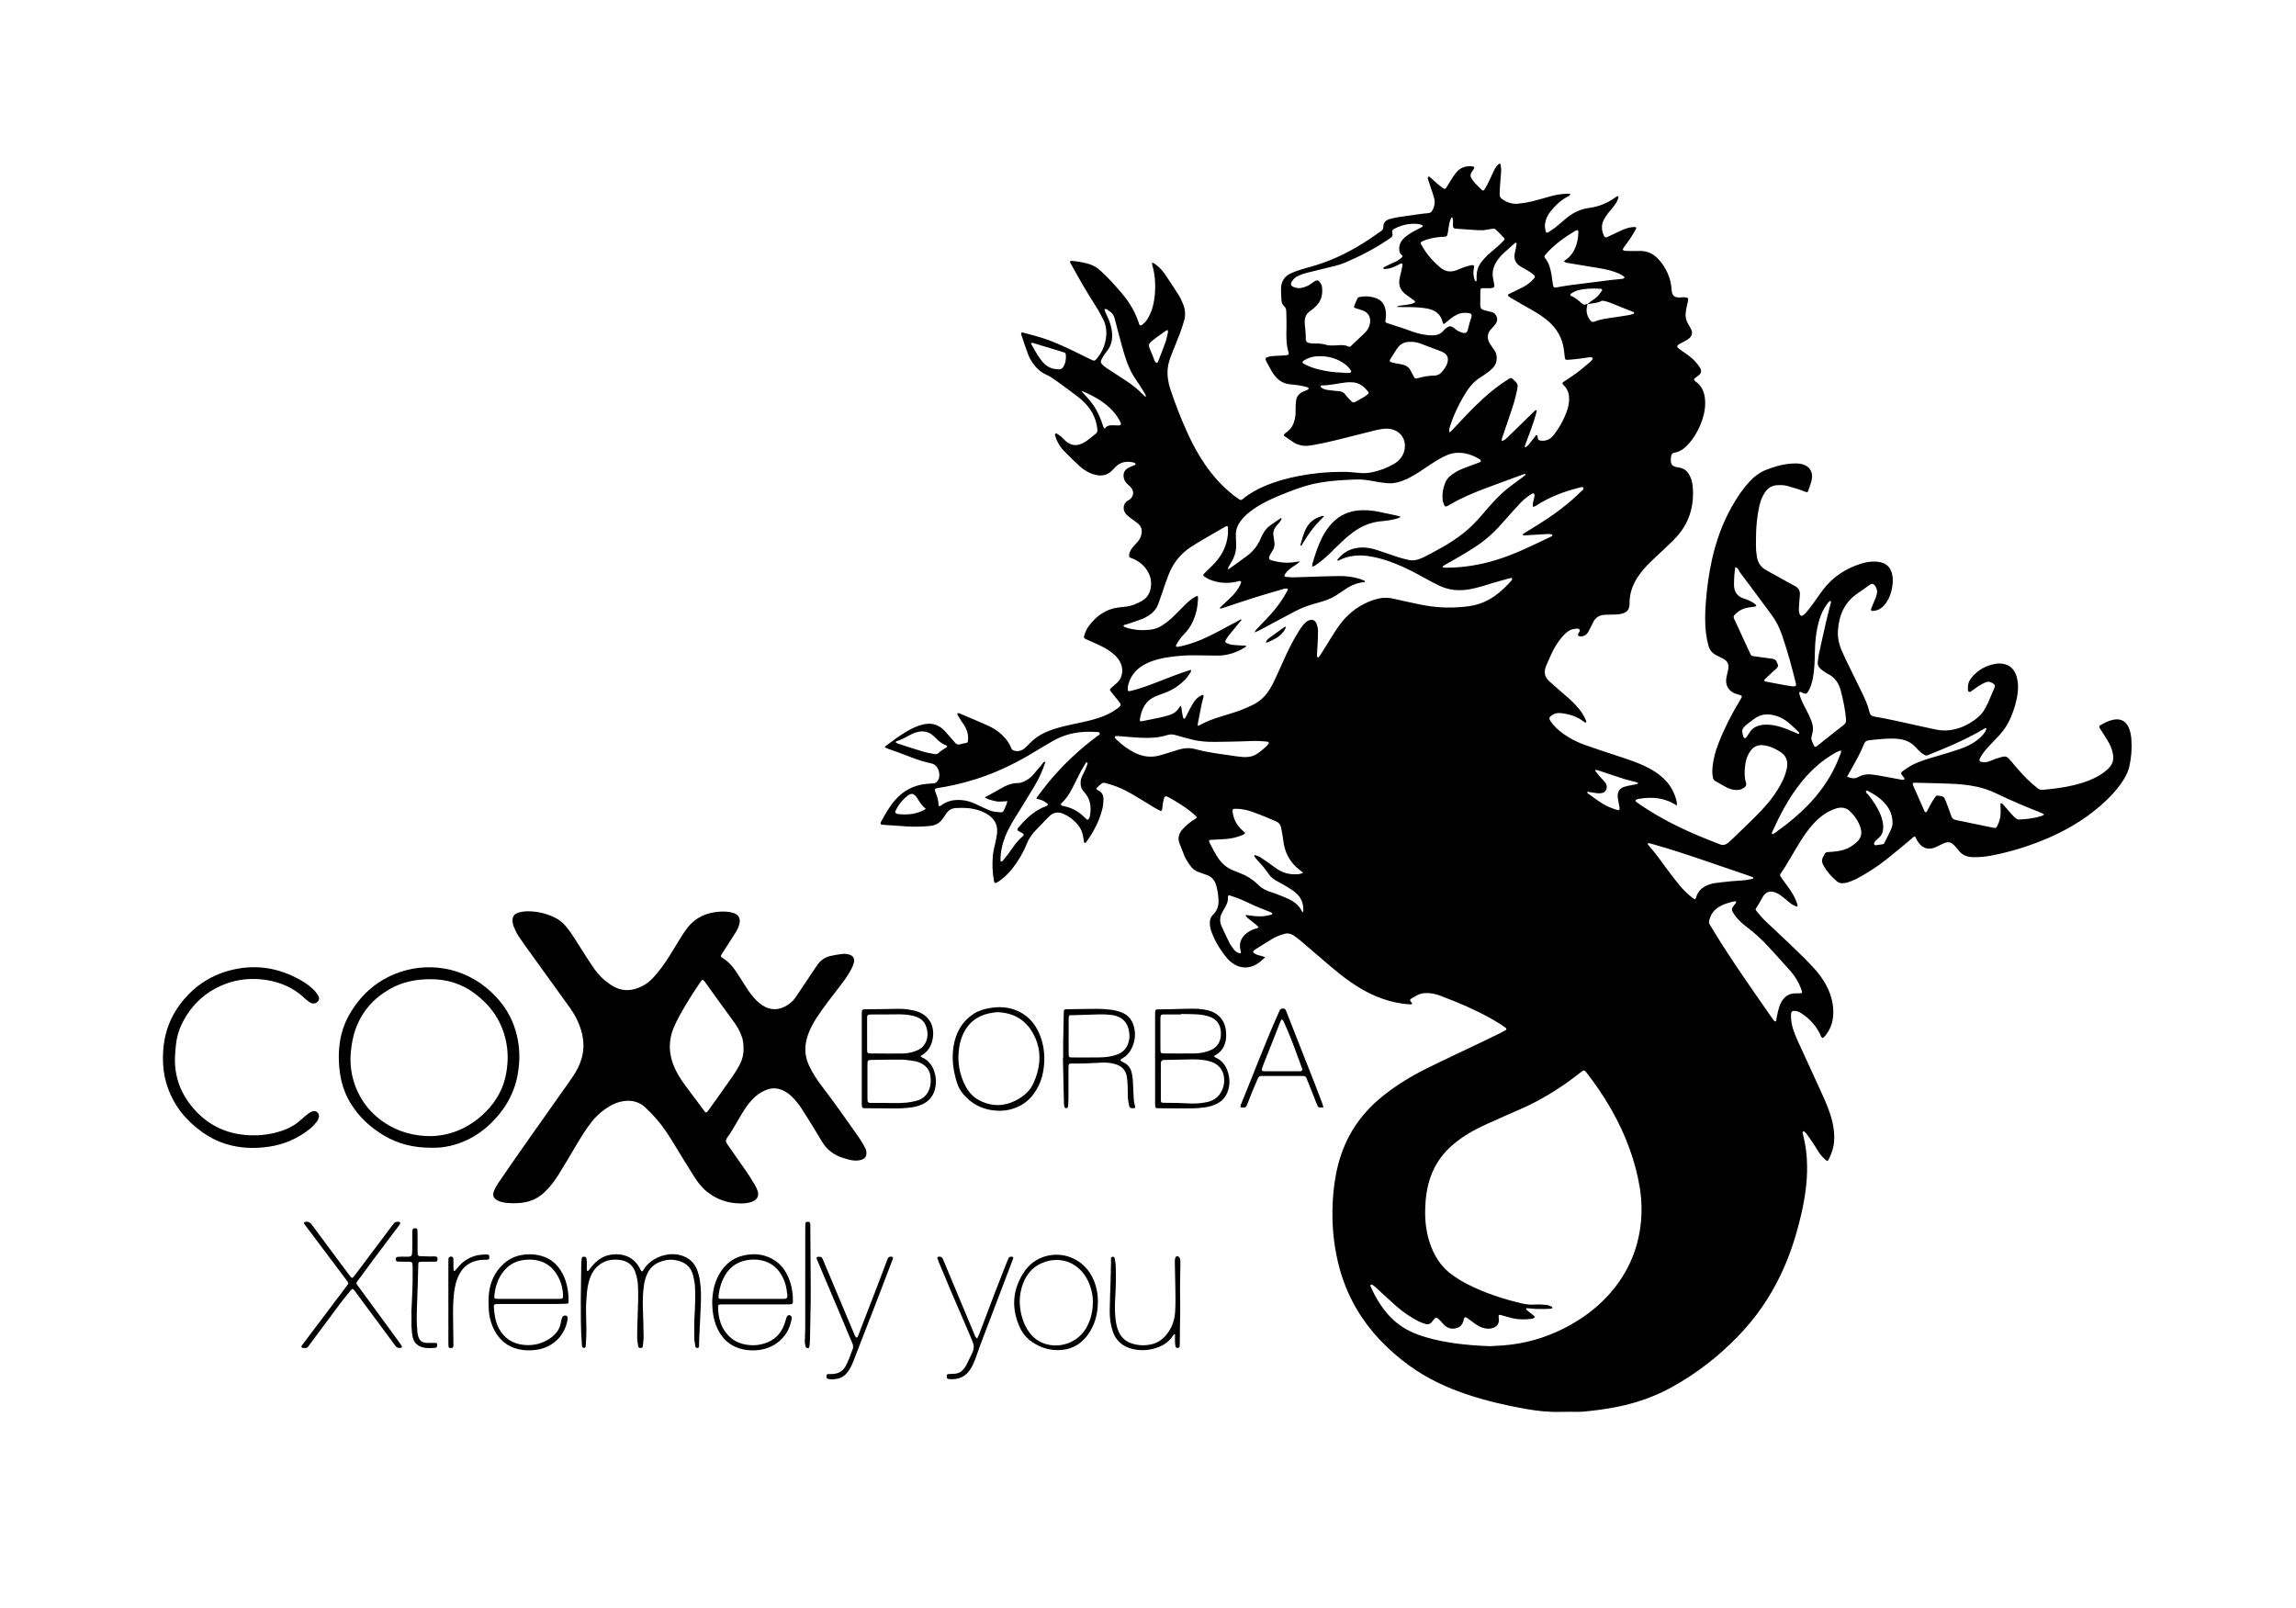 <?xml version="1.0" encoding="utf-8"?>
<!-- Generator: $$$/GeneralStr/196=Adobe Illustrator 27.6.0, SVG Export Plug-In . SVG Version: 6.00 Build 0)  -->
<svg version="1.1" id="Ebene_1" xmlns="http://www.w3.org/2000/svg" xmlns:xlink="http://www.w3.org/1999/xlink" x="0px" y="0px"
	 viewBox="0 0 4583.083 3209.358" enable-background="new 0 0 4583.083 3209.358" xml:space="preserve">
<g>
	<path d="M2818.703,2004.17c-0.753,0.253-1.633,0.832-2.478,0.785c-4.983-0.283-9.991-0.465-14.93-1.131
		c-38.499-5.194-72.75-20.792-104.416-42.741c-17.286-11.982-33.397-25.425-49.327-39.109
		c-17.695-15.201-35.392-30.401-53.178-45.495c-3.8-3.225-7.864-6.181-12.028-8.924c-5.484-3.613-11.569-5.316-18.073-3.401
		c-5.723,1.685-11.509,3.393-16.907,5.874c-5.419,2.49-10.435,5.879-15.553,8.998c-7.96,4.851-15.871,9.782-23.767,14.735
		c-1.958,1.229-3.939,2.504-5.617,4.071c-1.381,1.29-1.291,3.258,0.147,4.414c1.773,1.426,3.817,2.68,5.945,3.458
		c3.114,1.139,6.425,1.728,9.618,2.67c2.148,0.633,4.236,1.47,7.413,2.59c-7.703,6.87-14.411,13.331-23.05,16.877
		c-14.255,5.85-28.147,4.414-40.94-4.205c-4.373-2.946-8.523-6.534-11.929-10.547c-12.802-15.085-23.008-31.823-30.374-50.23
		c-2.745-6.86-4.398-13.938-4.261-21.407c0.096-5.196,1.484-9.837,4.873-13.824c0.647-0.761,1.211-1.61,1.939-2.284
		c8.811-8.171,11.052-18.512,10.416-30.037c-0.553-10.038-1.982-19.859-5.094-29.432c-3.083-9.486-8.981-16.16-18.627-19.343
		c-5.371-1.773-10.66-3.789-15.991-5.681c-6.465-2.294-11.678-6.169-15.81-11.71c-5.204-6.978-9.861-14.25-13.154-22.319
		c-2.892-7.086-5.38-14.342-8.42-21.36c-5.165-11.927-2.314-21.939,6.347-31.045c5.775-6.072,11.983-11.566,18.915-16.249
		c1.931-1.305,3.969-2.453,5.896-3.763c2.84-1.931,3.058-3.271,0.701-5.452c-3.178-2.941-6.393-5.861-9.779-8.554
		c-13.866-11.026-28.903-20.266-44.41-28.77c-0.875-0.48-1.76-0.953-2.676-1.345c-2.933-1.253-5.302-0.524-6.356,2.648
		c-1.245,3.744-1.993,7.678-2.66,11.581c-0.614,3.6-0.676,7.294-1.275,10.898c-0.543,3.266-2.063,4.054-4.837,2.689
		c-2.987-1.47-5.934-3.046-8.784-4.765c-11.696-7.056-23.362-14.163-35.014-21.292c-17.377-10.632-35.173-20.378-54.876-26.117
		c-1.917-0.558-3.855-1.045-5.771-1.608c-3.526-1.036-7.419-2.783-10.65-0.703c-4.123,2.654-7.596,6.341-11.206,9.735
		c-0.378,0.355-0.1,2.028,0.417,2.576c0.872,0.924,2.123,1.561,3.313,2.102c7.296,3.315,10.191,9.563,10.208,16.937
		c0.014,6.27-0.537,12.701-1.989,18.787c-5.879,24.654-17.531,46.631-32.259,67.078c-0.565,0.784-1.333,1.638-2.186,1.925
		c-0.587,0.197-2.068-0.418-2.154-0.862c-0.879-4.565-1.408-9.199-2.317-13.757c-2.006-10.058-6.68-18.692-13.94-26.006
		c-7.361-7.417-15.566-13.463-25.224-17.622c-10.333-4.45-19.498-3.013-27.669,4.622c-3.164,2.956-6.17,6.084-9.173,9.206
		c-5.543,5.762-10.823,11.794-16.588,17.322c-8.816,8.452-15.372,18.24-19.93,29.579c-7.125,17.727-16.855,34.003-28.734,48.964
		c-7.076,8.912-15.089,16.906-24.357,23.557c-2.421,1.737-5.046,3.214-7.673,4.634c-1.601,0.866-3.225-0.081-3.806-1.947
		c-0.197-0.635-0.44-1.264-0.556-1.915c-3.08-17.165-3.822-34.519-2.051-51.781c1.115-10.865,4.451-21.487,6.452-32.281
		c1.088-5.869,2.218-11.896,2.009-17.804c-0.441-12.457-6.588-22.132-16.662-29.312c-6.854-4.885-14.492-8.138-22.536-10.521
		c-14.276-4.23-28.86-4.755-43.58-3.754c-7.793,0.53-14.035,3.832-18.47,10.366c-2.245,3.308-4.589,6.551-6.782,9.893
		c-6.281,9.577-14.995,14.484-26.524,15.503c-14.975,1.324-29.922,1.844-44.908,0.939c-15.625-0.943-31.236-2.113-46.852-3.192
		c-1.329-0.092-2.665-0.184-3.979-0.392c-2.268-0.36-3.096-2.146-2.146-4.484c0.125-0.308,0.246-0.62,0.402-0.912
		c8.185-15.292,16.788-30.298,28.191-43.524c16.712-19.383,37.845-30.074,63.218-32.562c4.307-0.422,8.628-0.765,12.951-0.936
		c4.951-0.196,8.06-3.075,10.124-7.063c5.736-11.084-0.138-30.139-13.427-32.584c-0.648-0.119-1.245-0.506-1.893-0.634
		c-24.021-4.746-46.142-15.159-69.076-23.146c-5.66-1.972-11.31-3.972-16.937-6.036c-1.766-0.648-3.441-1.547-5.447-2.464
		c0.881-1.286,1.259-2.294,1.985-2.832c14.461-10.706,28.797-21.606,44.504-30.485c8.431-4.766,17.189-8.787,26.534-11.51
		c17.944-5.23,33.614-1.87,46.552,12.033c3.855,4.143,7.549,8.436,11.276,12.697c3.07,3.511,6.075,7.078,9.114,10.616
		c2.846,3.314,6.089,4.809,10.614,3.292c3.448-1.156,7.144-1.578,10.73-2.319c3.822-0.79,4.228-1.074,4.718-5.217
		c1.263-10.674-1.558-20.454-6.992-29.535c-2.048-3.422-4.568-6.559-6.739-9.912c-2.351-3.63-4.633-7.312-6.751-11.08
		c-0.585-1.041-0.477-2.473-0.686-3.725c1.216-0.043,2.606-0.497,3.623-0.067c19.021,8.048,38.089,15.999,56.95,24.412
		c10.686,4.766,20.45,11.151,29.063,19.214c6.906,6.465,12.459,13.861,16.369,22.47c1.508,3.319,2.488,7.032,6.502,8.349
		c4.565,1.498,9.182,1.519,13.75,0.057c5.255-1.682,9.121-5.342,12.897-9.172c3.969-4.026,7.98-8.027,12.196-11.789
		c9.319-8.317,20.189-14.032,31.767-18.54c15.911-6.195,32.502-9.866,49.125-13.433c16.616-3.565,33.284-6.902,49.482-12.184
		c13.404-4.371,26.035-10.277,37.346-18.755c8.656-6.489,8.716-7.329,2.163-15.591c-4.761-6.003-9.745-11.834-14.389-17.925
		c-3.199-4.196-2.952-4.929,0.837-8.237c3.762-3.285,7.617-6.471,11.271-9.872c12.774-11.893,12.122-30.019,5.893-41.391
		c-3.083-5.628-7.007-10.51-11.781-14.755c-7.272-6.468-15.39-11.722-24.061-16.026c-8.646-4.292-17.532-8.098-26.319-12.104
		c-2.424-1.105-4.913-2.075-7.29-3.271c-2.543-1.279-3.275-2.931-2.436-5.741c2.208-7.396,5.31-14.503,9.955-20.604
		c14.631-19.219,32.962-32.817,57.63-36.151c4.291-0.58,8.59-1.148,12.903-1.499c12.565-1.022,23.891-5.522,34.763-11.674
		c12.244-6.929,17.489-17.878,18.406-31.245c1.017-14.823-4.613-27.356-14.388-38.177c-5.903-6.535-13.205-11.158-21.206-14.713
		c-1.824-0.81-3.695-1.521-5.57-2.209c-2.299-0.844-2.84-2.687-2.672-4.803c0.465-5.862,3.163-10.844,6.715-15.307
		c3.106-3.903,6.642-7.462,9.959-11.199c4.05-4.563,6.903-9.689,8.061-15.795c1.64-8.651-0.596-15.894-7.454-21.425
		c-4.663-3.761-9.672-7.09-14.428-10.741c-2.9-2.227-5.794-4.517-8.374-7.095c-7.629-7.622-7.457-21.652,3.018-27.511
		c1.161-0.65,2.285-1.381,3.366-2.159c7.435-5.351,9.47-14.218,4.472-21.935c-2.117-3.268-5.309-5.892-8.225-8.579
		c-4.036-3.719-6.899-7.871-7.825-13.499c-1.352-8.222,1.359-14.465,8.267-18.769c3.076-1.917,6.593-3.133,9.931-4.619
		c1.502-0.669,3.09-1.149,4.577-1.847c1.144-0.537,1.075-2.634-0.054-3.311c-0.849-0.509-1.676-1.207-2.603-1.411
		c-12.614-2.78-24.555-2.064-34.676,7.16c-2.702,2.463-5.295,5.064-7.77,7.756c-9.88,10.748-21.821,13.031-35.565,9.291
		c-11.556-3.145-21.552-9.138-30.23-16.993c-11.102-10.05-21.754-20.638-32.1-31.472c-8.144-8.529-13.785-18.769-16.906-30.231
		c-0.275-1.009,0.34-2.513,1.028-3.416c0.302-0.397,2.031-0.178,2.759,0.3c3.048,2.001,6.122,4.02,8.882,6.387
		c3.028,2.597,5.583,5.743,8.586,8.373c9.029,7.905,19.307,10.339,30.617,5.833c4.282-1.706,8.407-4.093,12.151-6.797
		c5.936-4.286,11.444-9.162,17.23-13.663c2.957-2.3,3.681-4.988,3.307-8.72c-2.426-24.179-13.789-43.472-31.843-59.174
		c-3.768-3.277-7.699-6.383-11.699-9.376c-12.537-9.384-25.022-18.846-37.772-27.933c-6.487-4.623-13.12-9.377-20.357-12.54
		c-13.85-6.052-23.339-16.301-30.815-28.83c-2.548-4.269-4.763-8.828-6.458-13.498c-4.423-12.192-8.549-24.495-12.635-36.806
		c-1.435-4.322-0.152-5.857,4.049-4.751c12.559,3.307,25.178,6.47,37.54,10.421c21.304,6.81,41.63,16.094,61.761,25.773
		c10.809,5.196,21.531,10.573,32.296,15.858c2.092,1.027,4.197,2.029,6.314,3.005c2.805,1.293,5.077,0.614,7.093-1.719
		c5.263-6.091,9.771-12.684,13.095-20.01c4.591-10.12,7.178-20.739,7.355-31.903c0.156-9.841-1.743-19.314-6.231-28.01
		c-5.033-9.752-10.252-19.469-16.219-28.665c-17.425-26.855-33.138-54.693-48.575-82.703c-0.637-1.156-1.365-2.362-1.556-3.62
		c-0.089-0.584,0.974-1.386,1.597-2.006c0.17-0.169,0.646-0.07,0.975-0.034c12.267,1.345,24.495,2.904,36.291,6.766
		c8.376,2.742,15.792,7.251,22.189,13.186c7.564,7.018,15.066,14.168,21.962,21.83c12.472,13.857,25.243,27.494,35.5,43.203
		c7.693,11.782,13.808,24.295,18.341,37.597c0.428,1.257,0.643,2.592,1.135,3.82c1.092,2.727,3.239,3.447,5.507,1.81
		c5.211-3.762,9.252-8.546,12.49-14.104c6.295-10.806,9.896-22.527,11.824-34.77c3.778-23.984,3.049-47.774-3.625-71.252
		c-0.344-1.209-0.163-2.566-0.271-4.735c2.344,1.178,4.153,1.816,5.653,2.886c7.949,5.673,14.582,12.756,20.049,20.74
		c9.596,14.015,18.893,28.244,27.959,42.608c3.174,5.029,5.544,10.618,7.852,16.131c4.785,11.428,5.672,23.211,2.027,35.142
		c-2.329,7.624-4.634,15.279-7.478,22.719c-5.586,14.613-11.614,29.056-17.314,43.626c-3.516,8.987-6.588,18.097-7.552,27.825
		c-1.439,14.541,0.97,28.553,5.519,42.253c9.971,30.03,21.559,59.436,34.688,88.226c9.695,21.259,20.895,41.695,34.111,60.981
		c16.503,24.083,35.975,45.423,59.143,63.288c2.636,2.032,5.362,3.961,8.149,5.781c4.189,2.737,4.751,2.854,8.775-0.459
		c13.254-10.911,28.146-19.021,43.847-25.673c21.567-9.136,44.052-15.313,67.012-19.744c28.869-5.571,58.044-8.373,87.432-8.309
		c11.303,0.025,22.644,0.924,33.892,2.135c8.09,0.87,16.02,0.438,23.86-1.075c15.816-3.05,30.777-8.59,44.754-16.68
		c9.241-5.349,16.219-12.632,19.964-22.817c5.506-14.977,2.183-37.408-20.667-45.606c-7.369-2.644-15.128-2.523-22.748-1.526
		c-5.919,0.775-11.771,2.228-17.578,3.674c-25.847,6.437-51.628,13.143-77.514,19.416c-13.581,3.291-27.274,6.201-41.024,8.69
		c-8.482,1.536-17.198,2.92-25.796,0.79c-4.464-1.106-9.062-2.547-12.953-4.904c-7.331-4.442-14.194-9.656-21.395-14.649
		c0.551-2.948,3.084-4.756,5.519-6.407c11.763-7.978,16.156-19.961,17.796-33.204c0.774-6.247,0.265-12.645,0.485-18.97
		c0.126-3.646,0.408-7.299,0.859-10.919c1.038-8.321,5.817-14.005,13.123-17.651c2.967-1.481,6.208-2.408,9.208-3.831
		c1.343-0.637,2.401-1.876,3.588-2.842c-1.303-0.954-2.48-2.41-3.931-2.773c-5.786-1.451-11.623-2.779-17.508-3.738
		c-5.579-0.909-11.241-1.307-16.869-1.914c-12.27-1.323-22.029-7.19-29.684-16.659c-2.505-3.098-4.829-6.4-6.809-9.853
		c-3.807-6.643-7.37-13.429-10.915-20.219c-2.13-4.081-1.462-5.913,2.981-7.527c2.782-1.01,5.758-1.74,8.7-2.001
		c6.296-0.557,12.627-0.7,18.94-1.066c3.655-0.212,7.326-0.359,10.948-0.848c2.993-0.404,4.18-2.136,3.369-4.818
		c-5.005-16.552-4.762-33.486-4.222-50.522c0.337-10.642-0.299-21.314-0.441-31.973c-0.051-3.818-0.948-7.268-3.861-9.92
		c-4.249-3.868-5.694-8.887-5.941-14.373c-0.3-6.656-0.698-13.316-0.701-19.975c-0.007-15.637,7.184-26.723,21.677-32.737
		c6.143-2.549,12.435-4.799,18.788-6.769c9.864-3.058,19.891-5.59,29.757-8.643c37.216-11.516,71.583-28.972,104.01-50.379
		c8.618-5.69,16.999-11.737,25.527-17.566c2.948-2.016,4.72-4.475,4.554-8.264c-0.36-8.276,4.378-13.167,11.646-15.467
		c5.996-1.897,12.261-3.079,18.486-4.084c11.833-1.91,23.717-3.518,35.593-5.151c7.911-1.088,15.825-2.29,23.78-2.867
		c3.843-0.278,6.202-1.883,8.015-4.918c4.671-7.821,6.013-16.28,3.841-25.026c-1.679-6.759-4.15-13.325-6.32-19.959
		c-1.861-5.688-3.804-11.35-5.687-17.031c-0.312-0.944-0.794-1.966-0.674-2.884c0.151-1.151,0.673-2.373,1.405-3.257
		c0.219-0.265,1.889,0.255,2.534,0.824c4.994,4.402,9.805,9.014,14.863,13.339c3.793,3.244,7.787,6.27,11.845,9.18
		c2.969,2.129,4.419,1.825,6.53-1.46c3.42-5.323,6.42-10.919,9.911-16.193c3.482-5.261,6.931-10.645,11.137-15.305
		c7.631-8.453,17.567-11.734,28.867-10.841c6.314,0.499,7.072,2.076,3.58,7.131c-1.135,1.643-2.404,3.204-3.417,4.918
		c-2.187,3.699-2.68,7.698-0.417,11.409c2.229,3.656,4.8,7.171,7.652,10.363c3.542,3.965,7.607,7.458,11.302,11.293
		c4.312,4.475,5.335,4.648,8.735-0.876c3.303-5.367,6.036-11.1,8.8-16.779c3.204-6.585,5.979-13.382,9.298-19.905
		c2.547-5.006,5.479-9.872,10.255-12.884c2.713,0.317,2.617,2.375,2.783,3.787c0.464,3.952,0.974,7.968,0.75,11.917
		c-0.547,9.641-1.582,19.252-2.253,28.887c-0.393,5.64-0.369,11.308-0.718,16.951c-0.258,4.175,1.813,6.919,4.943,9.193
		c9.535,6.926,20.227,10.395,31.933,9.241c9.249-0.912,18.508-2.404,27.551-4.536c11.99-2.828,23.758-6.587,35.65-9.84
		c10.956-2.997,22.062-5.17,33.471-5.397c2.301-0.046,4.603-0.007,7.298-0.007c-0.133,4.011-3.146,4.557-5.183,5.657
		c-13.747,7.422-24.774,17.917-34.409,30.022c-5.94,7.463-9.554,15.841-10.798,25.396c-0.676,5.192,0.834,9.891,1.736,14.76
		c0.289,1.561,2.579,2.476,4.064,1.523c5.032-3.229,10.185-6.341,14.855-10.047c7.566-6.003,14.715-12.529,22.17-18.676
		c13.135-10.831,28.003-18.063,44.972-20.292c19.97-2.623,37.887-10.037,54.009-21.994c0.798-0.592,1.665-1.145,2.583-1.497
		c0.516-0.198,1.393-0.162,1.766,0.162c0.413,0.359,0.7,1.222,0.587,1.771c-1.308,6.338-4.512,11.798-8.379,16.833
		c-4.057,5.283-8.617,10.184-12.597,15.519c-3.169,4.249-6.207,8.695-8.584,13.415c-5.342,10.602-3.987,21.285,0.751,31.746
		c1.159,2.56,3.114,3.368,5.728,2.336c3.092-1.22,6.077-2.712,9.092-4.124c7.843-3.673,15.58-7.592,23.542-10.986
		c7.07-3.013,14.48-5.026,22.276-5.112c3.841-0.042,4.696,1.363,2.66,4.918c-6.46,11.286-13.408,22.25-21.526,32.449
		c-1.812,2.277-3.134,4.944-4.682,7.431c2.222,3.316,5.822,2.82,8.981,2.909c7.989,0.225,15.996,0.318,23.981,0.043
		c16.17-0.556,29.3,5.815,39.687,17.7c14.892,17.04,23.828,36.963,25.135,59.625c0.662,11.474,5.138,16.214,16.883,15.5
		c3.323-0.202,6.663-0.482,9.978-0.339c5.536,0.24,6.948,2.138,5.838,7.58c-0.93,4.559-2.138,9.06-3.075,13.618
		c-0.601,2.923-0.999,5.893-1.373,8.856c-1.128,8.941,0.814,17.177,5.685,24.768c1.617,2.519,3.129,5.126,4.454,7.809
		c4.276,8.651,2.715,15.264-5.284,20.815c-4.087,2.836-8.522,5.231-12.984,7.457c-11.584,5.779-11.724,7.553-1.143,14.859
		c10.438,7.207,21.059,14.117,29.404,23.835c3.022,3.519,6.032,7.153,8.368,11.133c3.669,6.251,2.407,11.146-3.364,15.626
		c-2.365,1.836-4.906,3.448-7.232,5.329c-1.762,1.425-1.64,3.569,0.138,5.133c0.998,0.878,2.123,1.609,3.183,2.417
		c10.468,7.979,15.397,18.958,16.909,31.678c1.677,14.108-0.071,27.935-4.406,41.381c-5.567,17.27-13.799,33.163-25.413,47.224
		c-8.243,9.979-17.618,18.271-30.838,20.729c-4.892,0.91-6.552,4.023-6.871,8.43c-0.168,2.326-0.467,4.658-0.413,6.981
		c0.186,8.061,2.917,11.363,10.809,13.186c2.27,0.524,4.589,0.838,6.884,1.257c8.415,1.538,14.525,6.208,18.774,13.57
		c4.252,7.367,6.466,15.451,7.191,23.731c1.942,22.172-0.317,43.818-8.936,64.653c-6.883,16.637-17.341,30.74-29.917,43.268
		c-12.506,12.457-25.638,24.286-38.478,36.409c-9.698,9.157-19.123,18.555-27.165,29.268
		c-10.144,13.513-17.623,28.216-20.402,45.012c-0.757,4.573-1.207,9.275-1.093,13.901c0.335,13.605-5.083,19.965-18.858,22.438
		c-3.258,0.585-6.604,0.8-9.919,0.927c-6.325,0.242-12.657,0.33-18.988,0.426c-11.729,0.178-20.417,5.036-25.455,15.981
		c-2.782,6.044-5.862,11.958-8.991,17.833c-2.456,4.609-6.269,7.812-11.376,9.107c-1.877,0.476-3.983,0.545-5.902,0.254
		c-3.32-0.503-4.348-3.148-2.757-5.864c1.424-2.431,4.657-4.887,2.12-7.923c-2.092-2.503-5.655-1.533-8.544-1.286
		c-6.114,0.523-11.718,2.858-16.408,6.726c-3.827,3.157-7.425,6.722-10.551,10.572c-8.006,9.858-14.785,20.55-20.092,32.114
		c-3.47,7.561-6.75,15.211-10.09,22.831c-0.534,1.218-0.939,2.491-1.406,3.738c-4.206,11.238-2.012,20.881,7.104,28.86
		c7.017,6.142,13.88,12.463,20.981,18.506c11.421,9.719,22.931,19.327,33.002,30.502c7.856,8.716,14.723,18.077,19.059,29.094
		c0.359,0.911,0.601,1.876,0.806,2.835c0.051,0.24-0.179,0.688-0.404,0.809c-0.538,0.287-1.29,0.76-1.706,0.58
		c-1.198-0.517-2.347-1.223-3.382-2.025c-13.629-10.561-29.479-15.229-46.277-16.928c-6.366-0.644-12.605,0.975-17.939,4.917
		c-4.617,3.413-5.214,6.25-2.005,10.981c6.814,10.047,15.579,18.19,25.381,25.238c13.351,9.599,27.926,17.008,43.36,22.469
		c22.298,7.889,44.788,15.245,67.259,22.637c18.051,5.938,36.104,11.845,53.303,20.026c15.156,7.21,29.11,16.122,40.716,28.473
		c11.005,11.712,17.912,25.549,21.803,40.977c0.681,2.701,0.465,5.628,0.704,9.044c-24.029-16.097-49.611-18.091-76.307-13.487
		c-1.618,0.279-3.201,0.859-4.745,1.443c-1.749,0.662-2.275,2.893-0.892,3.966c2.629,2.038,5.331,3.989,8.08,5.865
		c39.548,26.98,82.133,48.178,126.342,66.271c8.942,3.66,17.942,7.18,26.925,10.74c2.167,0.859,4.413,1.526,6.557,2.436
		c5.9,2.501,11.071,1,15.83-2.776c2.086-1.656,4.178-3.328,6.09-5.177c16.77-16.213,33.725-32.243,50.175-48.776
		c15.521-15.599,30.26-31.937,41.948-50.748c8.115-13.062,15.427-26.485,18.699-41.719c0.28-1.302,0.716-2.575,0.935-3.886
		c2.176-13.026-1.391-23.51-12.825-31.133c-10.448-6.965-21.583-11.925-34.034-13.554c-9.958-1.303-18.42,1.832-24.763,9.805
		c-7.737,9.725-11.059,21.236-12.183,33.296c-0.989,10.603-1.329,21.345,1.971,31.717c1.486,4.671-0.32,7.618-3.987,10.133
		c-4.564,3.13-9.559,4.55-15.071,4.396c-6.791-0.19-13.285-1.963-19.218-4.945c-8.013-4.028-15.611-8.881-23.399-13.36
		c-2.475-1.423-3.657-3.495-4.257-6.334c-1.608-7.615-1.449-15.249-0.631-22.877c1.68-15.654,5.891-30.709,11.593-45.328
		c11.526-29.552,25.837-57.736,42.223-84.879c0.344-0.571,0.696-1.137,1.041-1.708c5.225-8.643,5.221-8.629-4.948-11.504
		c-10.114-2.859-18.238-7.967-21.735-18.649c-1.726-5.274-1.374-10.518-0.507-15.785c0.54-3.277,1.524-6.479,2.266-9.724
		c0.444-1.943,0.813-3.904,1.203-5.86c1.951-9.801-1.537-16.931-10.488-21.395c-4.173-2.081-8.281-4.3-12.506-6.269
		c-8.755-4.081-14.259-10.991-16.685-20.091c-1.965-7.368-3.443-14.919-4.439-22.481c-2.798-21.235-2.195-42.51-0.551-63.834
		c2.232-28.934,6.065-57.602,12.479-85.909c8.287-36.568,20.688-71.597,39.186-104.336c10.022-17.738,21.115-34.696,34.964-49.768
		c10.089-10.979,21.638-19.616,35.712-24.901c12.842-4.823,25.893-8.812,39.462-10.785c6.237-0.907,12.606-1.128,18.92-1.198
		c3.623-0.04,7.328,0.54,10.873,1.366c15.986,3.722,22.598,16.183,19.817,30.746c-1.486,7.781-4.645,15.244-7.085,22.839
		c-0.783,2.436-2.558,2.795-4.738,2c-5.318-1.94-10.573-4.075-15.957-5.807c-6.965-2.241-14.007-4.258-21.063-6.2
		c-6.498-1.788-13.176-1.851-19.854-1.523c-10.801,0.531-18.992,5.621-24.849,14.558c-4.412,6.731-7.67,14.036-9.739,21.799
		c-3.259,12.235-5.05,24.713-6.422,37.311c-1.63,14.96-1.606,29.925-1.741,44.916c-0.072,8.024,0.572,15.933,1.838,23.866
		c1.787,11.198,6.964,20.077,16.64,26.025c5.668,3.484,11.641,6.47,17.464,9.702c13.981,7.76,27.826,15.779,41.982,23.206
		c7.968,4.18,10.561,10.332,9.719,18.836c-0.852,8.613-1.427,17.26-1.871,25.905c-0.222,4.321,0.032,8.68,2.216,12.649
		c1.021,1.855,3.226,2.697,5.059,1.505c2.214-1.44,4.585-2.899,6.241-4.888c5.104-6.13,10.06-12.401,14.779-18.833
		c6.896-9.4,13.211-19.238,20.347-28.446c19.605-25.296,45.206-41.998,75.633-51.461c9.606-2.988,19.461-4.703,29.56-4.092
		c3.623,0.219,7.269,0.895,10.789,1.805c12.331,3.189,18.843,11.837,21.561,23.771c1.957,8.592,1.39,17.263-0.049,25.83
		c-1.836,10.93-5.395,21.314-11.74,30.52c-6.301,9.142-14.352,15.734-25.992,16.579c-0.979,0.071-2.109,0.164-2.926-0.242
		c-0.753-0.375-1.753-1.512-1.641-2.132c0.351-1.94,1.074-3.836,1.834-5.675c2.415-5.841,5.034-11.601,7.329-17.488
		c1.203-3.085,2.109-6.327,2.765-9.576c0.961-4.763-0.063-9.306-2.628-13.407c-4.148-6.634-7.246-7.105-13.455-2.4
		c-3.183,2.413-6.478,4.682-9.752,6.972c-4.369,3.056-8.772,6.063-13.153,9.103c-26.21,18.186-37.198,44.214-38.875,75.13
		c-0.72,13.267,2.038,25.822,7.137,37.936c2.583,6.135,5.348,12.203,8.26,18.189c11.364,23.361,22.887,46.644,34.209,70.025
		c5.516,11.392,10.499,23.028,13.351,35.428c1.163,5.058,3.652,7.913,9.181,8.867c14.774,2.549,29.477,5.546,44.146,8.657
		c17.599,3.733,35.129,7.789,52.697,11.666c9.109,2.01,18.214,4.045,27.36,5.874c17.49,3.498,34.419,1.362,50.954-5.132
		c11.288-4.433,21.472-10.635,30.845-18.247c9.823-7.978,16.304-18.373,21.306-29.795c4.407-10.062,8.74-20.156,13.055-30.258
		c1.721-4.03,1.1-5.747-2.539-8.478c-4.601-3.455-9.759-4.741-15.053-2.57c-4.879,2.001-9.548,4.66-14.01,7.499
		c-5.329,3.389-10.245,7.422-15.528,10.891c-2.752,1.807-5.495,0.517-5.804-2.79c-0.333-3.58-0.335-7.316,0.322-10.834
		c1.057-5.655,3.978-10.601,7.66-14.982c12.539-14.919,28.624-23.591,47.76-26.782c0.657-0.109,1.321-0.182,1.985-0.242
		c26.102-2.36,37.786,13.649,41.065,32.828c2.936,17.176-0.113,33.839-4.622,50.287c-2.017,7.358-4.817,14.524-7.589,21.649
		c-6.377,16.393-16.289,30.476-28.546,43.008c-6.29,6.43-12.481,12.96-18.552,19.597c-6.315,6.904-11.958,14.33-16.024,22.822
		c-1.423,2.972-0.238,5.199,3.022,5.912c4.98,1.089,9.981,0.994,14.793-0.671c5.031-1.74,9.881-4.004,14.919-5.718
		c4.704-1.601,9.5-3.02,14.352-4.076c4.177-0.909,7.929,0.534,10.847,3.7c2.481,2.692,4.875,5.469,7.211,8.29
		c11.909,14.385,24.182,28.434,38.125,40.913c3.969,3.552,8.33,6.664,12.296,10.219c3.281,2.941,6.947,3.449,11.112,3.07
		c20.593-1.874,41.086-4.387,61.223-9.248c13.961-3.37,27.591-7.721,40.597-13.899c10.308-4.897,19.781-11.016,28.02-18.964
		c5.99-5.779,9.933-12.767,10.059-21.099c0.079-5.211-0.971-10.583-2.377-15.643c-2.794-10.047-8.433-18.781-13.94-27.523
		c-3.551-5.636-7.206-11.208-10.668-16.898c-1.603-2.633-1.194-4.19,1.503-5.782c8.352-4.93,16.987-9.212,26.655-10.984
		c13.456-2.466,23.531,2.707,29.354,15.089c3.752,7.978,5.064,16.594,5.703,25.188c1.34,18.033-0.248,35.931-4.209,53.585
		c-2.063,9.197-6.194,17.519-11.107,25.506c-9.679,15.735-21.779,29.483-35.113,42.119c-32.751,31.037-70.315,54.795-111.514,72.976
		c-37.625,16.604-76.578,28.96-116.966,36.752c-12.137,2.341-24.378,3.475-36.761,3.337c-12.44-0.139-22.763-4.297-30.176-14.659
		c-1.16-1.622-2.477-3.137-3.784-4.646c-10.525-12.153-15.217-13.162-29.389-6.321c-2.701,1.304-5.33,2.76-8.062,3.992
		c-2.728,1.23-5.474,2.496-8.331,3.346c-11.102,3.303-20.377,0.118-27.785-8.524c-2.143-2.5-3.73-5.495-5.43-8.348
		c-1.174-1.97-2.105-4.086-3.094-6.035c-3.744,0.188-5.455,2.901-7.688,4.747c-16.435,13.586-32.596,27.518-49.327,40.729
		c-18.594,14.683-38.513,27.492-59.429,38.638c-5.833,3.108-12.168,5.358-18.437,7.525c-3.078,1.064-6.521,1.165-9.819,1.478
		c-4.548,0.432-8.443-1.125-11.937-4.081c-10.526-8.906-19.499-19.089-26.299-31.14c-3.375-5.981-3.946-11.916-0.263-17.978
		c0.863-1.42,1.671-2.894,2.317-4.422c1.309-3.096,3.419-4.391,6.907-4.522c6.309-0.235,12.635-0.78,18.883-1.69
		c8.955-1.304,17.687-3.775,25.486-8.417c5.099-3.035,10.069-6.609,14.254-10.786c7.386-7.371,9.634-16.429,6.614-26.665
		c-3.876-13.14-11.406-24.058-20.949-33.528c-8.126-8.064-18.193-9.201-28.796-5.687c-16.85,5.584-30.754,15.721-42.86,28.46
		c-13.169,13.857-23.514,29.783-33.29,46.098c-8.047,13.431-15.928,26.962-23.996,40.38c-2.572,4.276-5.518,8.327-8.276,12.493
		c-3.461,5.228-3.558,5.681-0.081,10.608c4.994,7.078,10.195,14.011,15.23,21.061c6.607,9.25,12.351,18.974,15.93,29.845
		c0.416,1.264,0.919,2.535,1.07,3.838c0.098,0.852-0.214,1.859-0.656,2.612c-0.171,0.291-1.32,0.299-1.836,0.049
		c-3.279-1.59-6.73-2.966-9.696-5.028c-4.091-2.845-7.787-6.255-11.682-9.386c-3.894-3.13-7.608-6.557-11.806-9.215
		c-3.599-2.278-7.62-4.205-11.718-5.314c-8.677-2.349-15.822,0.629-20.881,7.977c-2.444,3.551-4.23,7.549-6.409,11.29
		c-2.173,3.731-4.329,7.484-6.739,11.062c-2.879,4.273-3.205,4.388,0.235,8.549c5.089,6.156,10.132,12.433,15.873,17.953
		c16.811,16.162,34.12,31.806,50.925,47.974c14.884,14.321,29.746,28.703,43.897,43.736c14.444,15.344,26.789,32.29,34.457,52.248
		c6.081,15.826,8.713,32.139,6.896,48.984c-1.614,14.963-7.414,28.256-17.604,39.479c-0.87,0.958-2.059,1.626-3.038,2.381
		c-3.291-1.592-3.708-4.838-4.996-7.445c-8.626-17.458-21.108-31.443-37.491-41.955c-4.26-2.734-8.711-4.904-13.942-4.883
		c-4.728,0.019-6.456,1.675-6.741,6.591c-0.667,11.484,1.456,22.557,5.295,33.297c2.351,6.575,4.938,13.089,7.834,19.441
		c16.023,35.145,32.194,70.223,48.274,105.343c8.597,18.776,16.697,37.724,21.365,57.972c3.02,13.1,4.258,26.318,3.033,39.662
		c-1.139,12.408-5.53,23.93-11.075,35.008c-1.123,2.243-2.971,2.712-4.878,0.899c-4.082-3.88-8.394-7.685-11.677-12.201
		c-5.081-6.989-9.261-14.625-14.047-21.838c-4.229-6.374-8.679-12.606-13.214-18.768c-1.352-1.838-3.274-3.276-5.034-4.781
		c-0.415-0.354-1.591-0.53-1.796-0.279c-0.532,0.649-1.064,1.621-0.976,2.392c0.227,1.975,0.726,3.927,1.23,5.859
		c5.155,19.745,7.372,39.816,7.717,60.222c0.567,33.547-4.511,66.329-12.087,98.844c-9.618,41.281-22.478,81.462-40.866,119.738
		c-21.673,45.115-49.72,85.846-84.574,121.807c-39.221,40.467-83.261,74.74-132.622,102.002
		c-34.976,19.318-72.315,32.18-111.52,39.768c-21.604,4.181-43.392,6.968-65.281,9.039c-3.31,0.313-6.654,0.364-9.982,0.377
		c-11.667,0.044-23.342-0.28-34.998,0.081c-23.1,0.715-45.932-1.705-68.591-5.704c-39.053-6.893-77.675-15.709-115.39-28.102
		c-42.657-14.016-82.941-32.807-119.352-59.474c-41.613-30.477-77.061-66.64-103.41-111.22
		c-17.397-29.434-29.821-60.902-37.729-94.202c-9.304-39.178-12.452-78.879-10.573-119.005c1.217-25.981,4.621-51.668,11.197-76.918
		c14.266-54.783,43.888-99.46,87.771-134.977c27.083-21.92,56.632-40.005,87.695-55.481c35.777-17.825,72.08-34.595,108.138-51.859
		c13.221-6.33,26.411-12.726,39.58-19.164c3.589-1.755,7.092-3.7,10.558-5.69c2.253-1.293,2.487-3.259,0.458-4.751
		c-4.019-2.957-8.095-5.859-12.326-8.498c-28.069-17.511-57.909-31.491-88.458-44.021c-9.859-4.044-19.794-7.911-29.769-11.661
		c-9.42-3.542-19.11-5.712-29.297-5.333c-6.467,0.241-12.512,1.675-18.114,4.926c-2.017,1.171-4.021,2.364-6.06,3.497
		c-8.505,4.729-8.506,4.72-2.833,12.15C2818.927,2003.141,2818.755,2003.563,2818.703,2004.17z M3168.721,607.342
		c1.687-1.486,3.282-3.096,5.079-4.434c4.527-3.37,9.518-6.218,13.618-10.032c3.835-3.567,6.891-8.013,10.037-12.26
		c1.428-1.928,0.254-3.894-2.293-4.091c-14.987-1.154-29.898-0.75-44.585,2.773c-2.884,0.692-5.714,1.811-8.39,3.102
		c-2.367,1.142-4.551,2.708-6.692,4.258c-1.507,1.091-1.264,3.343,0.542,4.006c7.699,2.828,13.616,8.187,19.624,13.444
		c0.75,0.656,1.584,1.214,2.34,1.864c2.452,2.11,5.005,3.122,8.154,1.315c0.758-0.435,1.908-0.189,2.878-0.257
		c-0.257,0.95-0.521,1.899-0.771,2.851c-2.891,11.032-0.786,21.004,6.376,29.887c2.059,2.553,4.416,3.68,7.824,2.326
		c13.417-5.331,27.655-6.867,41.8-8.85c9.206-1.291,18.399-2.699,27.559-4.277c3.236-0.557,6.384-1.699,9.5-2.783
		c0.376-0.131,0.514-1.613,0.35-2.382c-0.097-0.455-0.959-0.843-1.551-1.081c-15.396-6.195-30.778-12.429-46.224-18.497
		c-3.692-1.45-7.565-2.512-11.435-3.406c-1.851-0.428-4.262-0.738-5.779,0.082C3187.909,605.649,3177.992,605.085,3168.721,607.342z
		 M3067.858,819.143c0,0-0.296-0.07-0.297-0.07c-0.55,2.593-0.967,5.223-1.672,7.773c-5.242,18.944-12.28,37.267-19.323,55.587
		c-1.07,2.783-2.045,5.607-2.925,8.455c-0.144,0.466,0.286,1.424,0.722,1.669c0.465,0.261,1.466,0.189,1.866-0.16
		c1.997-1.737,4.086-3.439,5.749-5.475c4.002-4.897,7.734-10.015,11.69-14.951c1.153-1.438,1.918-3.659,4.728-3.218
		c0.213,0.812,0.557,1.685,0.659,2.585c0.806,7.142,1.637,7.928,8.224,8.418c10.716,0.797,18.761-4.142,24.861-12.242
		c11.695-15.528,20.946-32.455,26.852-51.039c2.636-8.295,3.653-16.859,2.906-25.644c-0.587-6.904-3.163-12.867-7.283-18.261
		c-1.205-1.577-2.71-2.924-4.055-4.397c-2.573-2.817-2.475-3.846,0.888-6.144c5.5-3.759,11.044-7.457,16.609-11.119
		c12.838-8.449,24.422-18.496,36.101-28.41c1.975-1.676,3.573-3.894,4.952-6.107c0.337-0.54-0.709-2.808-1.412-2.965
		c-1.884-0.419-3.952-0.328-5.901-0.076c-6.934,0.894-13.835,2.058-20.775,2.894c-6.941,0.837-13.903,1.577-20.876,2.034
		c-5.532,0.363-6.163-0.552-6.799-5.971c-0.891-7.588-1.49-15.268-3.158-22.697c-4.868-21.692-17.116-38.721-34.365-52.398
		c-13.647-10.821-28.949-18.965-44.043-27.467c-9.283-5.229-18.413-10.733-27.575-16.174c-1.41-0.837-2.78-1.863-3.86-3.077
		c-0.434-0.487-0.394-2.16,0.053-2.522c1.265-1.021,2.829-1.691,4.316-2.414c8.683-4.22,17.527-8.137,26.025-12.701
		c7.95-4.27,15.115-9.762,20.985-16.727c2.65-3.144,2.713-5.142-0.363-7.703c-3.554-2.96-7.462-5.538-11.408-7.972
		c-5.097-3.144-10.526-5.758-15.556-8.998c-8.617-5.55-12.695-13.477-11.096-23.827c0.658-4.263,1.805-8.448,2.631-12.688
		c0.569-2.92,1.022-5.867,1.388-8.819c0.058-0.466-0.508-1.272-0.977-1.47c-0.511-0.216-1.449-0.143-1.849,0.206
		c-7.021,6.132-14.107,12.197-20.93,18.544c-6.098,5.672-11.95,11.605-16.35,18.801c-6.503,10.636-9.478,21.907-6.711,34.35
		c0.72,3.24,1.135,6.547,1.798,9.801c1.379,6.769,0.413,8.211-6.621,8.982c-2.283,0.25-4.623-0.009-6.937-0.037
		c-2.996-0.036-5.999-0.217-8.986-0.074c-3.584,0.172-4.782,1.291-4.838,4.945c-0.149,9.662,0.086,19.332-0.181,28.988
		c-0.142,5.155,2.056,8.196,6.77,9.675c2.223,0.698,4.479,1.301,6.742,1.862c3.23,0.802,6.513,1.405,9.713,2.31
		c4.84,1.368,7.7,4.65,9.596,9.34c2.15,5.319,0.731,9.939-2.078,14.157c-2.374,3.565-5.491,6.662-8.462,9.793
		c-2.549,2.687-4.735,5.449-5.949,9.07c-2.413,7.197-1.049,13.86,2.611,20.101c2.69,4.586,5.804,8.946,8.984,13.217
		c7.076,9.504,6.835,25.679-2.174,35.118c-2.974,3.115-6.151,6.113-9.594,8.687c-5.331,3.986-10.893,7.679-16.493,11.286
		c-11.139,7.174-19.851,16.648-26.962,27.722c-10.285,16.018-18.841,32.945-26.251,50.443c-2.717,6.415-4.716,13.136-6.997,19.733
		c-1.177,3.404-1.604,6.892-1.282,11.369c3.17-1.486,4.873-3.491,6.631-5.351c9.609-10.166,19.087-20.458,28.786-30.538
		c21.048-21.876,43.006-42.754,67.813-60.407c5.423-3.859,11.101-7.361,16.67-11.013c2.25-1.476,4.453-1.3,6.383,0.521
		c10.667,10.068,11.561,9.721,8.731,23.976c-3.249,16.367-8.382,32.151-13.844,47.867c-5.458,15.702-10.717,31.475-15.977,47.245
		c-0.485,1.453-0.34,3.117-0.529,5.13c4.765-1.002,7.749-3.737,10.569-6.445c11.772-11.305,23.401-22.758,35.079-34.161
		c6.195-6.049,12.326-12.164,18.615-18.114C3063.435,820.247,3065.066,818.182,3067.858,819.143z M2973.945,2687.333
		c8.427-0.487,17.741-0.874,27.031-1.588c43.076-3.312,83.795-14.966,122.225-34.698c32.604-16.74,62.053-37.844,86.769-64.94
		c35.018-38.389,56.758-83.242,64.133-134.997c3.893-27.319,3.358-54.456-1.121-81.524c-4.243-25.646-11.011-50.694-19.773-75.186
		c-20.175-56.393-50.438-107.088-87.094-154.171c-0.61-0.784-1.26-1.555-1.986-2.228c-1.384-1.283-3.008-1.396-4.577-0.458
		c-1.423,0.85-2.739,1.886-4.067,2.887c-9.573,7.211-18.926,14.738-28.746,21.595c-28.191,19.686-57.756,37.021-89.245,50.959
		c-24.055,10.648-48.212,21.075-72.132,32.02c-22.47,10.282-43.905,22.388-63.031,38.259
		c-21.215,17.604-37.044,39.007-46.401,65.064c-7.737,21.547-10.678,43.885-11.121,66.639c-0.424,21.774,1.868,43.213,8.51,64.033
		c8.738,27.39,23.358,50.807,47.351,67.399c9.013,6.233,18.43,12.04,28.186,17.013c35.521,18.109,73.186,30.345,111.955,39.215
		c7.728,1.768,15.733,2.068,23.818,1.543c7.583-0.492,15.282,0.205,22.884,0.896c3.22,0.292,6.383,1.752,9.436,3.011
		c0.933,0.385,1.413,1.868,2.1,2.849c-0.789,0.488-1.521,1.197-2.379,1.412c-1.276,0.321-2.637,0.35-3.966,0.404
		c-13.657,0.551-27.307,0.812-40.906-1.011c-1.31-0.176-2.646-0.321-3.955-0.242c-0.499,0.03-1.176,0.642-1.373,1.145
		c-0.198,0.507-0.135,1.467,0.216,1.782c1.969,1.771,4.026,3.451,6.117,5.078c2.887,2.247,5.916,4.322,8.706,6.682
		c0.915,0.774,1.845,2.277,1.714,3.313c-0.112,0.884-1.625,1.855-2.718,2.286c-1.523,0.602-3.217,0.832-4.86,1.056
		c-12.323,1.683-24.622,1.355-36.741-1.358c-7.776-1.741-15.39-4.208-23.072-6.363c-3.526-0.99-4.811,0.126-4.443,3.988
		c0.189,1.984,0.761,3.965,0.708,5.934c-0.224,8.266-4.47,13.633-12.467,16.107c-4.883,1.51-9.812,1.559-14.82,0.733
		c-8.477-1.398-15.57-5.602-22.288-10.669c-4.784-3.608-9.574-7.222-14.532-10.579c-2.924-1.98-5-1.063-6.028,2.309
		c-0.58,1.903-0.628,3.989-1.347,5.824c-2.004,5.115-5.087,9.452-10.421,11.512c-9.864,3.81-18.997,2.517-26.905-4.7
		c-2.69-2.455-4.828-5.507-7.342-8.168c-1.818-1.923-3.699-3.842-5.809-5.42c-2.631-1.969-4.952-1.659-7.062,0.727
		c-1.539,1.741-2.878,3.664-4.248,5.548c-3.313,4.559-7.823,6.296-13.134,4.771c-4.76-1.367-9.542-3-13.931-5.26
		c-16.055-8.267-31.006-18.289-44.529-30.253c-13.968-12.357-27.549-25.151-41.357-37.69c-2.194-1.993-4.63-3.747-7.103-5.386
		c-0.604-0.401-2.106-0.242-2.635,0.255c-0.55,0.517-0.838,1.935-0.529,2.651c5.285,12.248,11.435,24.055,18.764,35.206
		c9.563,14.552,20.61,27.761,34.36,38.67c17.01,13.496,36.362,22.161,56.978,28.138
		C2887.28,2681.407,2929.966,2685.674,2973.945,2687.333z M2435.792,1214.974c-0.302-0.62-0.604-1.24-0.906-1.86
		c2.43-2.218,4.886-4.409,7.285-6.661c5.102-4.789,10.232-9.55,15.245-14.43c6.235-6.07,11.722-12.768,16.011-20.365
		c1.466-2.597,2.7-5.347,3.798-8.123c0.877-2.22-0.771-4.223-2.949-3.779c-1.953,0.398-3.865,0.992-5.811,1.432
		c-18.388,4.165-36.399,2.874-53.845-4.258c-4.252-1.738-8.127-4.463-11.993-7.012c-0.63-0.415-0.855-2.71-0.32-3.39
		c1.632-2.071,3.753-3.752,5.636-5.631c5.894-5.88,12.022-11.551,17.598-17.72c14.234-15.75,23.129-34.095,25.402-55.346
		c0.529-4.943,0.313-9.977,0.256-14.967c-0.028-2.442-1.911-3.356-4.176-2.217c-1.188,0.597-2.308,1.328-3.462,1.993
		c-11.541,6.647-23.137,13.201-34.608,19.966c-10.614,6.258-21.292,12.439-31.592,19.188
		c-20.365,13.345-35.171,31.401-44.157,54.101c-2.203,5.566-4.273,11.188-6.243,16.841c-4.923,14.131-9.618,28.344-14.668,42.429
		c-3.483,9.715-9.839,17.368-18.496,22.945c-4.183,2.695-8.505,5.369-13.108,7.177c-8.971,3.523-18.171,6.47-27.306,9.567
		c-3.142,1.065-6.389,1.819-9.548,2.837c-0.499,0.161-1.011,0.933-1.108,1.494c-0.086,0.501,0.241,1.402,0.647,1.604
		c1.781,0.886,3.608,1.742,5.506,2.324c15.204,4.666,30.753,5.715,46.489,3.989c8.715-0.956,17.05-3.517,24.334-8.472
		c6.313-4.294,12.622-8.753,18.209-13.92c9.288-8.589,17.979-17.82,26.954-26.748c6.396-6.363,13.168-12.277,21.081-16.721
		c1.344-0.755,2.914-1.106,4.944-1.851c0.24,2.69,0.718,4.646,0.531,6.537c-0.687,6.943-1.03,13.99-2.529,20.771
		c-3.937,17.81-10.956,34.211-23.816,47.641c-2.993,3.126-6.035,6.259-8.607,9.722c-3.162,4.256-6.078,8.736-8.661,13.364
		c-1.377,2.468,0.171,4.262,2.582,3.855c5.569-0.939,11.113-2.151,16.568-3.621c22.66-6.108,43.814-15.897,64.465-26.839
		c14.13-7.487,28.147-15.187,42.275-22.678c1.387-0.736,3.087-2.72,4.65-0.847c-8.614,10.496-17.104,20.722-25.438,31.074
		c-2.288,2.842-4.21,5.997-6.115,9.122c-1.848,3.031-1.368,4.859,1.99,6.314c3.333,1.445,6.825,2.936,10.376,3.38
		c6.912,0.863,13.914,1.005,20.878,1.451c2.446,0.157,5.092-0.56,7.466,1.034c-0.725,1.086-0.953,1.802-1.439,2.102
		c-17.057,10.521-35.344,17.055-55.639,16.932c-8.664-0.052-17.327-0.214-25.99-0.286c-15.652-0.13-31.313-0.79-46.943,0.626
		c-16.262,1.473-32.475,3.253-48.27,7.691c-11.626,3.267-22.683,7.773-32.61,14.761c-13.113,9.231-21.249,21.853-24.944,37.343
		c-0.682,2.862-0.659,5.948-0.523,8.911c0.036,0.784,1.866,2.265,2.603,2.113c5.21-1.069,10.404-2.295,15.501-3.814
		c24.948-7.439,48.813-17.828,73.145-26.951c10.291-3.858,20.727-7.333,31.12-10.916c1.128-0.389,2.411-0.331,4.287-0.563
		c-0.551,2.016-0.583,3.453-1.271,4.426c-3.449,4.88-6.598,10.097-10.721,14.354c-11.496,11.873-24.973,20.929-40.606,26.632
		c-6.567,2.396-13.125,4.856-19.538,7.631c-20.089,8.693-27.351,26.023-30.454,45.991c-0.453,2.92,1.082,3.759,4.414,3.078
		c11.092-2.267,22.226-4.341,33.28-6.776c7.467-1.645,14.966-3.361,22.197-5.796c8.07-2.717,14.791-7.578,19.061-15.294
		c0.556-1.004,1.499-1.793,2.506-2.964c2.623,3.877,1.803,7.702,2.413,11.242c0.731,4.244,1.562,8.476,2.548,12.666
		c0.188,0.796,1.22,1.772,2.009,1.93c0.667,0.133,1.893-0.607,2.271-1.292c1.443-2.615,2.557-5.41,3.951-8.055
		c3.878-7.357,7.509-14.874,11.857-21.946c4.045-6.579,9.557-11.979,16.523-15.607c1.083-0.564,2.519-0.453,3.791-0.654
		c0.127,1.241,0.587,2.559,0.322,3.709c-1.119,4.853-2.664,9.612-3.672,14.485c-2.693,13.019-5.208,26.076-7.733,39.13
		c-0.233,1.203-0.031,2.491-0.031,4.361c1.767-0.612,3.06-0.854,4.143-1.466c13.436-7.593,27.896-12.627,42.557-17.178
		c11.775-3.655,23.669-6.992,35.255-11.176c9.686-3.498,19.227-7.574,28.431-12.191c14.326-7.186,25.52-18.001,33.69-31.842
		c2.369-4.014,4.85-7.994,6.828-12.201c6.093-12.956,12.127-25.944,17.891-39.048c9.667-21.978,20.08-43.561,32.915-63.893
		c2.841-4.5,5.79-9,9.243-13.024c2.552-2.973,5.709-5.7,9.116-7.609c7.24-4.055,14.185-1.625,17.092,6.064
		c1.621,4.287,2.675,9.034,2.77,13.599c0.188,8.972-0.405,17.965-0.805,26.943c-0.311,6.985-0.865,13.958-1.207,20.942
		c-0.08,1.635,0.101,3.332,0.506,4.912c0.112,0.436,1.896,1.006,2.172,0.742c1.421-1.36,2.775-2.861,3.835-4.516
		c3.594-5.61,7.014-11.331,10.575-16.963c8.365-13.232,16.368-26.716,25.253-39.591c15.281-22.144,35.156-39.121,60.025-49.723
		c15.844-6.754,32.155-10.769,49.644-6.614c16.204,3.85,32.56,7.058,48.825,10.653c24.855,5.494,49.978,8.122,75.422,6.836
		c12.3-0.622,24.581-1.518,36.697-4.151c31.945-6.943,55.376-26.612,76.046-50.457c0.665-0.767,0.634-2.381,0.433-3.512
		c-0.064-0.36-1.835-0.805-2.655-0.583c-11.562,3.14-23.175,6.129-34.615,9.674c-15.265,4.731-30.447,9.665-46.204,12.619
		c-21.58,4.045-42.47,2.441-62.38-7.271c-8.976-4.379-17.908-8.89-26.605-13.793c-19.465-10.973-39.224-21.324-59.99-29.636
		c-17.352-6.946-35.068-12.497-53.68-15.195c-20.67-2.996-40.497-1.394-59.297,8.333c-0.996,0.515-2.292,1.531-3.712-0.618
		c10.615-14.241,24.785-22.454,42.544-24.54c13.196-1.55,25.922,0.968,38.365,5.05c13.297,4.363,26.445,9.183,39.763,13.48
		c7.267,2.344,14.704,4.215,22.148,5.939c7.355,1.704,14.616,0.5,21.603-2.051c4.057-1.482,8.059-3.215,11.88-5.227
		c11.202-5.899,22.37-11.869,33.422-18.042c13.982-7.809,27.282-16.678,40.001-26.424c16.235-12.441,30.124-27.211,43.268-42.793
		c16.561-19.633,33.731-38.688,54.619-53.964c6.992-5.114,13.929-10.303,20.873-15.483c2.399-1.79,4.776-3.614,7.076-5.527
		c0.354-0.294,0.498-1.306,0.262-1.708c-0.223-0.382-1.1-0.611-1.635-0.532c-0.975,0.143-1.923,0.526-2.86,0.871
		c-24.378,8.973-48.791,17.852-73.118,26.963c-25.29,9.472-50.216,19.784-73.513,33.631c-8.432,5.012-9.771,5.965-13.438-5.828
		c-0.681-2.191-0.801-4.587-0.96-6.904c-0.723-10.49,1.27-20.523,5.076-30.279c2.106-5.398,5.162-10.134,9.583-13.808
		c3.568-2.964,7.366-5.712,11.317-8.143c9.43-5.802,19.941-9.198,30.237-13.046c5.929-2.216,11.898-4.328,17.787-6.647
		c1.128-0.444,2.897-1.894,2.748-2.433c-0.381-1.384-1.42-2.92-2.641-3.686c-9.113-5.715-18.948-9.812-29.535-11.762
		c-12.029-2.215-23.755-1.432-35.276,3.402c-12.702,5.331-24.165,12.67-35.541,20.235c-13.868,9.223-27.424,18.957-42.48,26.245
		c-12.726,6.16-25.914,10.771-40.32,9.707c-7.608-0.562-15.219-1.591-22.72-2.991c-13.447-2.51-26.878-5.039-40.629-4.495
		c-12.313,0.487-24.635,0.994-36.915,1.973c-21.943,1.75-43.661,4.831-64.836,11.259c-20.121,6.108-39.6,13.87-58.899,22.101
		c-18.746,7.995-36.703,17.464-52.771,30.19c-7.365,5.833-13.895,12.455-19.119,20.289c-4.915,7.37-7.836,15.391-7.592,24.382
		c0.154,5.661,0.062,11.342,0.512,16.98c1.043,13.086-2.195,25.08-8.646,36.339c-2.153,3.757-4.484,7.418-6.51,11.241
		c-0.636,1.201-0.542,2.788-0.956,5.211c13.675-9.881,26.477-18.849,38.964-28.236c11.678-8.779,20.348-20.05,26.017-33.589
		c1.284-3.066,2.931-5.98,4.415-8.962c3.953-7.945,9.688-14.262,17.108-19.144c5.841-3.843,11.525-7.923,17.296-11.874
		c1.011-0.692,2.102-1.746,3.276,0.099c-1.872,5.483-6.225,9.24-9.859,13.536c-5.42,6.407-8.249,13.558-6.3,22.161
		c0.806,3.558,0.902,7.27,1.524,10.877c1.137,6.591-0.325,12.509-4.024,18.027c-1.847,2.756-3.631,5.606-5.017,8.611
		c-2.901,6.294-2.003,8.514,4.443,10.304c14.601,4.055,29.429,5.588,44.521,3.239c3.155-0.491,6.325-0.883,11.192-1.556
		c-4.243,4.867-8.434,6.863-12.197,9.374c-6.12,4.084-12.114,8.336-16.403,14.446c-3.106,4.425-3.861,7.186,3.036,7.411
		c3.988,0.13,7.974,0.766,11.952,0.697c10.32-0.179,20.635-0.644,30.953-0.954c20.308-0.611,40.614-1.536,60.926-1.671
		c13.675-0.091,27.288,1.529,40.472,5.521c3.49,1.057,6.851,2.555,10.224,3.964c0.435,0.182,0.838,1.079,0.785,1.597
		c-0.046,0.445-0.744,1.154-1.188,1.18c-17.762,1.046-32.313,9.622-46.268,19.622c-1.083,0.776-2.25,1.434-3.326,2.218
		c-11.17,8.146-23.511,13.795-36.83,17.401c-4.819,1.305-9.59,2.787-14.397,4.137c-12.869,3.614-25.278,8.437-37.149,14.555
		c-11.543,5.949-22.955,12.154-34.409,18.277c-12.633,6.753-25.223,13.588-37.892,20.274c-2.823,1.49-5.894,2.508-8.85,3.744
		c1.165-3.169,3.028-5.319,4.985-7.38c9.177-9.663,18.646-19.064,27.508-29.007c11.996-13.459,22.668-27.95,31.305-43.838
		c1.173-2.158,3.869-4.619,1.853-6.895c-0.958-1.081-4.318-0.114-6.577,0.075c-0.974,0.081-1.916,0.547-2.874,0.829
		c-18.206,5.362-36.498,10.449-54.595,16.153c-21.91,6.906-43.654,14.341-65.479,21.518
		C2438.926,1214.351,2437.34,1214.607,2435.792,1214.974z M2787.886,612.591c3.96-2.774,7.292-2.518,10.494-2.933
		c5.94-0.77,11.891-1.541,17.771-2.657c2.556-0.485,5.036-1.655,7.383-2.843c1.358-0.688,1.446-2.393,0.354-3.362
		c-1.978-1.754-4.241-3.187-6.379-4.763c-4.552-3.356-9.282-6.499-13.611-10.122c-8.256-6.912-11.862-15.971-10.669-26.642
		c0.551-4.927,1.986-9.758,3.05-14.625c1.063-4.864,2.369-9.686,3.179-14.591c0.628-3.802-1.229-5.089-4.498-3.459
		c-3.277,1.634-6.426,3.541-9.758,5.046c-7.029,3.173-14.316,5.469-22.15,5.232c-0.708-0.021-1.512-0.835-2.013-1.481
		c-0.161-0.207,0.367-1.332,0.825-1.575c3.523-1.871,7.073-3.701,10.681-5.404c5.118-2.415,10.423-4.468,15.399-7.14
		c3.476-1.867,6.682-4.334,9.729-6.869c2.406-2.002,2.531-3.899,0.134-5.701c-3.636-2.733-4.497-6.341-4.765-10.463
		c-0.636-9.765,3.464-17.415,10.478-23.768c6.976-6.318,15.079-10.93,23.364-15.254c3.835-2.002,7.719-3.916,11.502-6.012
		c0.735-0.407,1.548-1.488,1.519-2.226c-0.029-0.706-0.992-1.763-1.745-1.982c-2.858-0.834-5.767-1.724-8.711-1.996
		c-16.391-1.514-31.738,2.126-46.259,9.7c-2.904,1.515-5.001,3.309-4.203,6.974c0.212,0.975,0.242,1.995,0.509,2.951
		c0.943,3.38-0.323,5.82-3.091,7.699c-1.654,1.122-3.259,2.314-4.911,3.439c-27.361,18.622-56.601,33.767-87.021,46.655
		c-6.408,2.715-13.162,4.764-19.919,6.475c-19.028,4.819-38.181,9.149-57.198,14.012c-5.757,1.472-11.34,3.805-16.796,6.212
		c-4.297,1.896-7.781,5.082-10.582,8.932c-5.313,7.306-4.105,10.826,4.683,13.78c4.209,1.415,8.469,1.631,12.818,0.912
		c6.003-0.993,11.542-3.252,16.691-6.401c3.403-2.081,6.593-4.51,9.896-6.756c3.829-2.604,6.701-2.642,9.631,0.76
		c2.109,2.449,4.373,5.466,4.851,8.501c2.331,14.802-0.089,28.599-11.041,39.728c-3.719,3.78-7.888,7.222-12.25,10.244
		c-8.622,5.974-11.47,14.3-10.847,24.253c0.27,4.319,0.824,8.62,1.128,12.938c0.42,5.956,1.208,11.942,0.942,17.875
		c-0.256,5.692,2.349,8.107,7.165,9.039c4.2,0.813,8.598,0.854,12.904,0.814c7.037-0.064,13.865,0.517,20.682,2.656
		c4.021,1.262,8.526,1.224,12.822,1.302c4.316,0.079,8.64-0.477,12.964-0.658c6.355-0.265,12.696-0.286,18.562,2.746
		c2.151,1.112,3.617,0.335,5.236-1.237c5.486-5.325,11.141-10.476,16.686-15.74c4.342-4.122,8.828-8.121,12.862-12.53
		c3.845-4.203,6.475-9.179,7.824-14.852c3.216-13.526-2.174-23.647-15.342-28.158c-4.403-1.508-8.922-2.678-13.332-4.17
		c-2.714-0.919-3.251-2.107-2.288-4.45c2.022-4.921,3.985-9.876,6.276-14.671c0.618-1.293,2.203-2.719,3.553-2.974
		c12.013-2.268,23.941-1.865,35.325,2.906c9.207,3.859,14.772,10.961,16.889,20.826c1.56,7.27,1.847,14.449,0.439,21.799
		c-0.922,4.815,0,5.499,4.755,6.991c11.112,3.487,22.196,7.064,33.245,10.745c5.369,1.789,10.592,4.01,15.952,5.829
		c12.993,4.408,26.187,7.441,40.089,7.322c8.564-0.073,15.64-2.341,21.227-9.013c1.907-2.277,4.174-4.349,6.585-6.085
		c5.368-3.865,9.107-3.731,14.587,0.197c2.705,1.939,5.091,4.426,7.996,5.955c3.475,1.829,7.248,3.407,11.075,4.167
		c4.761,0.945,7.27-1.032,8.651-5.91c2.085-7.36,3.405-14.992,6.104-22.11c4.209-11.102-0.438-11.412-8.615-12.098
		c-1.651-0.139-3.328-0.048-4.99,0.017c-10.148,0.396-18.426,5.278-26.22,11.158c-3.719,2.805-7.151,5.988-10.786,8.909
		c-3.727,2.994-4.751,2.764-5.834-1.868c-3.219-13.765-12.165-21.787-25.333-25.519c-4.141-1.173-8.441-1.934-12.721-2.434
		c-12.915-1.51-25.889-1.907-38.89-1.729C2798.065,613.117,2793.542,612.783,2787.886,612.591z M2068.637,1594.15
		c0.844-1.515,1.463-3.028,2.421-4.28c7.084-9.26,13.988-18.672,21.409-27.656c28.781-34.844,61.496-65.572,97.683-92.627
		c2.05-1.533,5.736-2.673,5.104-5.483c-0.791-3.514-4.909-2.649-7.597-2.842c-29.521-2.12-57.879,2.237-84.001,16.792
		c-15.704,8.75-30.962,18.301-46.425,27.485c-39.42,23.413-80.847,42.226-125.113,54.507c-19.586,5.434-39.394,9.867-59.489,12.986
		c-6.869,1.066-7.672,2.121-5.318,8.293c3.216,8.43,6.189,16.854,6.191,26.041c0,1.878,1.877,2.555,3.67,1.433
		c1.409-0.882,2.691-1.966,4.086-2.873c9.178-5.969,19.188-8.882,30.197-9.033c11.217-0.153,21.887,1.983,32.111,6.355
		c6.426,2.748,12.613,6.047,18.995,8.903c5.77,2.582,11.493,5.509,17.544,7.154c5.7,1.549,11.789,1.773,17.733,2.271
		c2.38,0.199,4.566-0.874,5.726-3.275c2.868-5.935,5.625-11.91,7.302-18.949c-8.111,0.084-15.638,1.908-23.252,0.111
		c-7.376-1.741-14.811-3.067-21.992-7.65c7.024-3.816,13.438-7.25,19.803-10.773c6.12-3.387,12.077-7.086,18.306-10.253
		c8.662-4.405,17.654-7.776,27.661-7.568c5.824,0.121,11.058-2.261,16.08-4.934c5.631-2.997,10.635-6.91,14.82-11.711
		c5.906-6.777,11.53-13.799,17.398-20.61c1.821-2.114,3.051-5.081,6.782-5.704c-0.183,1.276-0.172,2.239-0.466,3.097
		c-5.307,15.474-11.944,30.385-20.273,44.442c-11.034,18.623-22.458,37.018-33.867,55.416
		c-9.305,15.007-18.744,29.913-25.213,46.464c-5.992,15.329-9.755,31.081-9.561,47.628c0.01,0.823,0.579,2.036,1.23,2.345
		c0.665,0.315,2.137,0.056,2.595-0.499c4.448-5.378,8.98-10.711,13.06-16.364c8.372-11.599,15.713-24.025,27.322-32.931
		c0.26-0.2,0.456-0.484,0.676-0.735c2.164-2.474,1.605-4.604-1.586-6.228c-2.653-1.35-5.385-2.586-7.883-4.183
		c-1.859-1.189-2.209-3.615-0.864-5.264c2.736-3.353,5.577-6.628,8.517-9.804c13.724-14.823,28.956-27.555,48.322-34.48
		c0.313-0.112,0.626-0.229,0.927-0.37c2.401-1.129,2.806-2.96,1.008-4.556c-0.498-0.442-0.979-0.916-1.531-1.28
		c-2.497-1.651-4.849-3.67-7.567-4.801C2077.427,1596.533,2073.261,1595.57,2068.637,1594.15z M3587.657,1982.978
		c10.616,0.271,10.954-0.08,7.385-9.577c-4.856-12.919-11.982-24.596-21.058-34.91c-14.303-16.252-29.021-32.14-43.559-48.186
		c-13.241-14.614-27.809-27.759-43.52-39.673c-4.243-3.218-8.341-6.664-12.238-10.292c-6.362-5.924-11.957-12.473-16.117-20.228
		c-2.025-3.774-1.694-6.909,0.799-10.126c2.038-2.63,4.054-5.279,5.991-7.983c0.337-0.471,0.531-1.609,0.271-1.832
		c-0.653-0.559-1.691-1.205-2.422-1.057c-12.811,2.589-25.243,6.273-35.973,14.105c-8.464,6.177-13.231,14.771-15.475,24.889
		c-0.607,2.738-0.301,5.228,1.209,7.649c2.82,4.522,5.491,9.135,8.271,13.683c36.858,60.31,77.799,117.881,118.112,175.871
		c1.069,1.537,2.855,3.779,4.181,3.696c3.258-0.204,1.893-3.561,2.442-5.565c0.789-2.879,1.149-5.872,1.824-8.785
		c1.954-8.431,3.841-16.892,8.113-24.559c6.2-11.128,15.506-17.112,28.41-17.12
		C3585.636,1982.977,3586.969,1982.978,3587.657,1982.978z M2599.754,1821.206c1.055-1.127,1.353-1.308,1.436-1.56
		c0.204-0.625,0.419-1.278,0.44-1.925c0.452-14.162-4.373-26.31-15.124-35.467c-6.032-5.138-13.002-9.233-19.789-13.409
		c-6.232-3.835-12.781-7.155-19.196-10.689c-5.927-3.266-10.982-7.546-14.826-13.127c-7.198-10.451-15.302-20.135-24.124-29.248
		c-1.831-1.891-3.29-4.155-4.803-6.33c-0.289-0.415-0.255-1.396,0.05-1.788c0.324-0.417,1.271-0.765,1.736-0.589
		c3.403,1.287,7.037,2.266,10.062,4.187c7.016,4.457,13.743,9.37,20.559,14.139c4.91,3.436,9.619,7.185,14.69,10.359
		c13.225,8.278,27.729,10.987,43.12,8.997c2.098-0.271,4.093-1.339,7.351-2.453c-2.733-2.213-4.429-3.692-6.231-5.029
		c-20.5-15.216-31.057-35.84-33.75-60.985c-0.883-8.244-2.568-16.426-4.301-24.548c-1.337-6.268-5.28-10.425-11.463-12.752
		c-7.154-2.693-14.043-6.082-21.146-8.923c-8.956-3.581-17.897-7.267-27.056-10.258c-10.146-3.313-20.621-5.346-31.39-5.291
		c-5.046,0.026-6.093,1.075-5.543,5.767c1.564,13.351,6.903,24.921,16.494,34.419c2.361,2.339,4.957,4.439,7.339,6.758
		c1.138,1.108,0.931,2.517-0.311,3.383c-1.346,0.938-2.881,1.642-4.399,2.293c-10.509,4.507-21.558,6.914-32.895,7.803
		c-9.948,0.781-19.937,1.032-29.905,1.58c-3.133,0.172-4.246,1.881-2.858,4.629c5.852,11.59,11.626,23.231,19.168,33.867
		c7.325,10.331,16.869,17.844,28.628,22.547c3.711,1.484,7.379,3.082,11.126,4.468c14.565,5.39,27.607,13.182,38.633,24.213
		c5.991,5.995,13.053,10.288,21.042,13.068c5.661,1.97,11.404,3.728,16.985,5.901c7.75,3.018,15.537,6.014,23.031,9.599
		C2584.207,1800.398,2594.049,1808.161,2599.754,1821.206z M3060.269,1012.207c-1.135-4.279-0.484-7.746,0.47-11.299
		c1.032-3.844,1.86-7.771,2.364-11.715c0.173-1.352-0.588-3.156-1.541-4.174c-0.458-0.489-2.543,0.052-3.57,0.666
		c-8.329,4.977-16.012,10.88-22.627,17.944c-11.142,11.899-22.19,23.905-32.821,36.259c-16.154,18.772-33.754,35.884-54.486,49.561
		c-8.887,5.863-17.85,11.631-26.997,17.074c-11.724,6.977-23.675,13.575-35.514,20.36c-1.727,0.99-3.42,2.055-5.037,3.213
		c-0.43,0.307-0.774,1.128-0.693,1.639c0.076,0.475,0.741,1.174,1.199,1.216c2.311,0.215,4.638,0.345,6.959,0.331
		c32.854-0.194,64.941-5.357,96.399-14.746c39.112-11.673,75.371-30.04,111.996-47.553c0.595-0.284,1.235-0.593,1.669-1.061
		c0.403-0.436,0.806-1.127,0.751-1.659c-0.052-0.505-0.639-1.292-1.088-1.366c-2.606-0.429-5.259-1.054-7.865-0.933
		c-10.295,0.478-20.579,1.209-30.867,1.845c-5.97,0.37-11.939,0.765-17.913,1.059c-0.47,0.023-1.24-0.567-1.39-1.029
		c-0.154-0.473,0.115-1.308,0.495-1.683c0.697-0.688,1.595-1.182,2.439-1.708c11.298-7.044,22.651-14,33.892-21.134
		c28.465-18.063,55.269-38.27,79.309-61.992c2.249-2.219,6.552-4.415,4.563-7.873c-1.456-2.531-5.516-0.216-8.407,0.138
		c-0.326,0.04-0.637,0.19-0.96,0.271c-30.209,7.603-58.945,18.704-85.185,35.771
		C3064.232,1010.659,3062.364,1011.248,3060.269,1012.207z M3578.526,1370.203c5.724,0.196,7.19-1.412,6.562-4.721
		c-0.062-0.326-0.179-0.642-0.258-0.966c-7.838-32.349-16.614-64.431-27.461-95.918c-5.017-14.562-11.495-28.386-20.769-40.791
		c-6.384-8.54-12.698-17.131-19.057-25.689c-14.706-19.789-29.302-39.661-44.234-59.278c-2.828-3.715-3.558-9.511-9.395-10.615
		c-0.611,4.53-1.462,9.043-1.779,13.593c-0.508,7.302-1.032,14.637-0.886,21.945c0.257,12.857,5.762,22.316,18.573,26.652
		c5.043,1.707,10.087,3.541,14.864,5.866c3.532,1.719,6.684,4.254,9.879,6.599c0.652,0.478,1.119,1.802,0.962,2.595
		c-0.12,0.609-1.309,1.311-2.104,1.43c-4.606,0.695-9.261,1.089-13.855,1.848c-8.044,1.33-15.477,4.453-21.68,9.658
		c-9.566,8.027-8.436,8.318-4.193,17.587c9.284,20.288,18.638,40.545,28.08,60.76c4.239,9.075,2.522,8.437,13.986,9.892
		c10.569,1.341,21.086,3.105,31.668,4.32c5.383,0.618,8.509,3.25,9.876,8.316c0.085,0.315,0.269,0.611,0.445,0.892
		c2.293,3.661,1.813,6.912-1.369,9.829c-4.666,4.276-9.297,8.589-13.948,12.881c-3.181,2.935-6.469,5.763-9.522,8.825
		c-2.256,2.262-1.499,4.226,1.716,4.843c12.104,2.321,24.202,4.673,36.329,6.87
		C3567.503,1368.612,3574.103,1369.511,3578.526,1370.203z M4080.623,1626c-2.838-1.537-4.687-2.797-6.717-3.599
		c-29.423-11.621-58.595-23.802-87.09-37.589c-12.904-6.244-26.334-11.133-40.419-14.202c-18.298-3.987-36.827-5.595-55.486-6.203
		c-7.32-0.239-14.637-0.594-21.958-0.791c-15.641-0.42-31.283-0.816-46.927-1.116c-3.693-0.071-4.881,1.569-3.363,5.065
		c7.551,17.391,15.247,34.72,22.975,52.033c1.112,2.491,3.196,2.657,4.459,0.401c2.926-5.221,5.509-10.637,8.5-15.818
		c2.655-4.6,5.558-9.071,8.602-13.424c0.874-1.25,2.699-2.768,3.946-2.651c3.932,0.372,8.065,0.879,11.584,2.498
		c2.01,0.925,3.414,3.943,4.342,6.312c4.123,10.524,8.239,21.066,11.802,31.786c1.562,4.7,4.076,7.171,8.85,8.146
		c25.127,5.132,50.217,10.449,75.335,15.626c4.656,0.96,5.679,0.407,7.897-3.928c4.153-8.115,6.379-16.802,6.598-25.885
		c0.151-6.265-0.328-12.546-0.527-18.845c2.804-0.925,4.477,1.132,5.925,2.721c5.374,5.898,10.438,12.076,15.763,18.02
		c2.874,3.207,5.842,6.392,9.157,9.113c1.655,1.358,4.211,2.382,6.315,2.307c15.353-0.549,30.544-2.382,45.236-7.163
		C4076.918,1628.327,4078.241,1627.309,4080.623,1626z M3615.578,1473.619c0.312,5.986,3.777,11.039,6.262,16.432
		c0.255,0.555,1.803,0.987,2.514,0.754c1.209-0.397,2.288-1.294,3.32-2.11c17.513-13.839,34.927-27.806,52.574-41.471
		c3.986-3.087,5.048-6.663,4.665-11.269c-1.604-19.295-5.558-38.14-10.38-56.857c-3.96-15.372-12.165-27.211-26.667-34.278
		c-1.194-0.582-2.347-1.276-3.44-2.032c-3.285-2.271-6.758-4.342-9.742-6.964c-4.76-4.183-7.252-9.381-5.963-16.02
		c0.76-3.914,0.727-7.989,1.571-11.879c4.862-22.43,9.742-44.858,14.896-67.222c2.988-12.964,6.525-25.801,9.722-38.717
		c0.183-0.738-0.384-1.733-0.812-2.488c-0.08-0.14-1.373,0.099-1.764,0.497c-1.848,1.888-3.728,3.778-5.324,5.874
		c-7.572,9.941-12.379,21.248-15.851,33.141c-5.821,19.943-8.042,40.385-8.405,61.108c-0.303,17.305-0.775,34.631-3.712,51.741
		c-1.808,10.535-4.717,20.771-10.64,29.872c-2.154,3.31-3.94,3.837-7.59,2.353c-2.442-0.993-4.788-2.239-7.271-3.098
		c-0.449-0.156-1.848,0.939-1.949,1.589c-0.194,1.247,0.091,2.626,0.418,3.888c2.701,10.415,7.875,19.728,12.828,29.173
		c3.854,7.35,7.526,14.847,10.563,22.561c3.466,8.804,4.758,17.979,1.796,27.36
		C3616.404,1468.077,3616.136,1470.764,3615.578,1473.619z M3687.094,1550.477c2.566,0.895,4.084,1.475,5.633,1.955
		c5.901,1.829,11.246,1.95,17.14-1.459c8.207-4.747,17.65-5.999,27.116-4.807c8.247,1.038,16.437,2.564,24.625,4.028
		c10.484,1.875,20.926,3.989,31.419,5.81c3.067,0.532,6.467,2.018,9.125-1.207c-1.484-2.095-2.958-4.198-4.458-6.281
		c-0.388-0.539-0.887-0.996-1.285-1.529c-2.041-2.737-2.104-4.889,0.688-6.865c6.233-4.41,12.446-8.983,19.171-12.535
		c15.993-8.448,33.411-13.164,50.655-18.298c14.998-4.466,30.049-8.807,44.845-13.88c14.547-4.988,28.339-11.648,39.912-22.162
		c4.711-4.28,9.04-8.878,12.03-14.543c0.709-1.343,1.555-3.484,0.98-4.454c-1.194-2.016-2.916-0.137-4.192,0.567
		c-4.664,2.572-9.192,5.391-13.847,7.981c-30.916,17.201-63.55,30.633-96.292,43.825c-0.926,0.373-1.909,0.608-2.822,1.006
		c-1.991,0.867-3.924,0.754-5.726-0.384c-2.521-1.592-5.2-3.036-7.409-4.997c-3.477-3.085-6.799-6.388-9.87-9.878
		c-9.822-11.161-22.426-16.217-36.923-17.464c-19.064-1.639-37.883,1.024-56.768,2.867c-5.328,0.52-8.231,2.807-10.196,7.786
		c-6.243,15.818-14.433,30.702-22.782,45.49C3694.432,1537.121,3691.096,1543.248,3687.094,1550.477z M2959.031,459.88
		c-0.024-0.124-0.048-0.247-0.072-0.371c-3.313,0-6.639,0.181-9.939-0.032c-13.279-0.856-26.549-1.864-39.825-2.756
		c-8.454-0.568-8.979-1.052-8.97-9.41c0.002-1.661,0.299-3.331,0.205-4.982c-0.131-2.298-0.431-4.595-0.822-6.865
		c-0.092-0.533-0.795-1.264-1.298-1.336c-0.496-0.071-1.409,0.456-1.597,0.934c-1.32,3.36-2.928,6.69-3.631,10.192
		c-1.307,6.506-1.772,13.183-3.121,19.678c-1.524,7.341-1.958,7.439-9.146,7.779c-1.995,0.095-3.999,0.098-5.983,0.293
		c-12.312,1.212-24.366,3.541-35.721,8.667c-3.418,1.543-3.964,3.085-2.256,6.262c9.742,18.12,22.816,33.493,38.665,46.541
		c9.625,7.924,20.339,9.302,31.866,4.956c4.357-1.643,8.542-3.766,12.944-5.259c5.333-1.809,10.74-3.579,16.254-4.634
		c5.295-1.013,6.641,0.63,5.468,5.845c-1.731,7.699-1.055,15.204,1.256,22.639c0.29,0.934,0.734,1.859,1.295,2.655
		c0.328,0.466,1.015,0.881,1.568,0.919c0.389,0.027,1.166-0.603,1.185-0.968c0.132-2.645,0.179-5.299,0.135-7.948
		c-0.183-11.038,2.888-21.076,9.684-29.765c3.675-4.698,7.608-9.286,11.974-13.332c7.075-6.558,14.678-12.542,21.906-18.94
		c3.727-3.3,7.247-6.86,10.628-10.516c2.144-2.318,2.038-3.799-0.151-6.072c-4.85-5.035-9.877-9.899-14.742-14.919
		c-2.309-2.382-4.808-3.048-8.115-2.405C2972.17,457.999,2965.584,458.855,2959.031,459.88z M3383.491,1795.396
		c0.849-1.422,1.741-2.378,2.035-3.491c3.791-14.352,13.927-22.138,27.345-26.49c3.156-1.024,6.389-2.013,9.662-2.439
		c10.543-1.373,21.107-2.627,31.691-3.639c9.596-0.918,19.247-1.268,28.836-2.245c5.256-0.535,10.439-1.816,15.634-2.866
		c0.439-0.089,0.96-0.956,0.999-1.494c0.038-0.509-0.383-1.365-0.819-1.545c-2.761-1.143-5.559-2.206-8.386-3.175
		c-28.928-9.917-57.845-19.865-86.802-29.697c-35.564-12.075-71.205-23.914-107.409-33.965c-1.908-0.53-3.844-0.991-5.795-1.312
		c-0.454-0.075-1.076,0.496-1.513,0.89c-0.165,0.148-0.152,0.715-0.001,0.955c0.699,1.113,1.361,2.281,2.238,3.247
		c12.557,13.824,23.152,29.162,34.253,44.117c8.522,11.481,17.238,22.831,26.212,33.961c7.953,9.862,17.049,18.655,27.13,26.375
		C3380.067,1793.551,3381.545,1794.241,3383.491,1795.396z M2483.088,1511.322c13.209,0.145,20.372-1.96,30.738-9.736
		c4.52-3.391,8.823-7.093,13.034-10.865c1.96-1.755,3.569-3.938,5.154-6.063c1.469-1.969,0.547-3.78-2.013-4.103
		c-2.31-0.291-4.643-0.39-6.959-0.636c-15.959-1.694-31.904-0.16-47.854,0.174c-16.97,0.355-33.94,0.874-50.911,0.925
		c-14.659,0.044-29.311-0.816-43.613-4.332c-11.623-2.857-23.162-6.077-34.665-9.393c-5.291-1.525-10.388-1.714-15.623-0.008
		c-16.391,5.343-33.358,6.262-50.354,5.583c-16.274-0.651-32.507-2.309-48.76-3.502c-1.32-0.097-2.655-0.095-3.976-0.017
		c-1.69,0.1-2.58,2.323-1.496,3.751c0.802,1.057,1.648,2.099,2.598,3.021c10.573,10.247,22.117,19.13,35.29,25.886
		c16.729,8.579,34.013,11.096,52.22,5.727c2.234-0.659,4.492-1.24,6.717-1.926c10.178-3.138,20.327-6.37,30.526-9.435
		c11.066-3.325,22.17-3.88,33.466-0.752c26.4,7.309,53.653,9.856,80.608,14.051
		C2472.464,1510.488,2477.795,1510.785,2483.088,1511.322z M3121.61,521.327c1.765-1.257,3.318-2.355,4.862-3.465
		c6.331-4.55,11.286-10.288,15.011-17.139c4.185-7.696,6.774-15.914,7.99-24.541c0.649-4.603,0.917-9.268,1.179-13.915
		c0.127-2.262-2.071-3.511-4.15-2.513c-1.198,0.575-2.351,1.253-3.492,1.939c-16.603,9.975-32.464,20.973-46.526,34.367
		c-4.091,3.897-7.926,8.087-11.625,12.363c-2.534,2.93-2.643,4.276-0.422,7.081c7.958,10.057,10.742,21.978,12.701,34.216
		c1.051,6.564,1.782,13.182,2.96,19.721c0.739,4.104,2.21,5.046,6.263,4.403c8.224-1.303,16.383-3.062,24.634-4.143
		c28.4-3.72,56.823-7.259,85.247-10.797c6.608-0.822,13.254-1.343,19.877-2.052c1.645-0.176,3.328-0.376,4.877-0.905
		c0.737-0.252,1.376-1.229,1.708-2.024c0.151-0.362-0.422-1.237-0.884-1.613c-5.512-4.494-12.011-7.099-18.603-9.459
		c-14.825-5.309-30.339-7.468-45.792-9.939c-15.772-2.522-31.515-5.231-47.268-7.875
		C3127.274,524.553,3124.388,524.029,3121.61,521.327z M3536.714,1663.389c0.173,0.64,0.163,1.103,0.356,1.216
		c0.522,0.304,1.268,0.785,1.68,0.613c1.212-0.507,2.359-1.221,3.438-1.987c30.234-21.45,58.604-44.975,82.526-73.531
		c20.492-24.462,36.683-51.421,47.74-81.38c1.185-3.212,3.74-6.404,1.778-10.25c-3.02,1.253-6.186,2.24-9.037,3.8
		c-30.316,16.594-54.808,39.765-75.525,67.169c-21.202,28.048-37.262,59.024-51.758,90.89
		C3537.37,1661.123,3537.046,1662.416,3536.714,1663.389z M2817.087,682.399c-14.362-0.199-21.884,3.654-29.639,15.309
		c-4.228,6.354-8.178,12.893-12.258,19.345c-1.923,3.042-1.434,4.911,1.937,5.989c3.152,1.009,6.408,1.731,9.656,2.392
		c4.229,0.861,8.537,1.356,12.735,2.332c7.109,1.653,12.833,5.327,16.264,12.045c1.811,3.547,3.66,7.075,5.553,10.579
		c2.923,5.41,3.53,5.838,9.425,4.313c10.328-2.671,20.775-4.79,31.426-4.882c7.77-0.068,13.331-3.414,17.689-9.293
		c2.756-3.718,5.674-7.471,7.577-11.638c5.551-12.16,3.161-22.172-10.359-27.247c-13.361-5.015-26.657-10.202-40.027-15.193
		C2830.508,684.001,2823.762,682.262,2817.087,682.399z M2485.977,1826.531c4.61,0.516,7.887,0.74,11.113,1.27
		c8.922,1.465,17.891,2.037,26.867,0.998c4.598-0.532,9.125-1.752,13.645-2.825c0.857-0.204,1.532-1.176,2.291-1.794
		c-0.787-0.924-1.39-2.294-2.388-2.703c-10.764-4.414-21.678-8.472-32.373-13.043c-9.176-3.922-18.013-8.641-27.203-12.527
		c-7.339-3.103-14.947-5.592-22.51-8.133c-3.085-1.036-4.69,0.105-4.372,3.278c0.779,7.774-2.267,14.3-5.957,20.72
		c-2.155,3.75-4.406,7.46-6.295,11.343c-4.171,8.572-4.374,17.289-0.323,26.002c4.907,10.554,9.594,21.22,14.858,31.594
		c2.686,5.294,6.151,10.263,9.774,14.987c2.86,3.729,6.873,6.257,11.616,7.309c1.297,0.288,2.746-0.983,2.473-2.283
		c-0.339-1.616-0.927-3.18-1.268-4.796c-2.736-12.979,1.238-23.651,11.318-32.07c5.154-4.305,11.03-7.356,17.383-9.629
		c2.586-0.925,6.305-0.044,7.448-3.857c-1.92-1.771-3.744-3.662-5.779-5.29c-5.453-4.363-11.067-8.526-16.453-12.967
		C2488.481,1830.993,2487.733,1829.128,2485.977,1826.531z M2286.007,792.021c0.44-0.299,0.88-0.598,1.32-0.897
		c-0.289-1.222-0.298-2.613-0.914-3.639c-3.755-6.256-7.559-12.486-11.518-18.615c-4.502-6.97-9.61-13.583-13.703-20.779
		c-10.098-17.756-16.076-37.162-21.464-56.728c-5.026-18.251-9.898-36.548-14.53-54.902c-1.634-6.474-4.718-11.56-10.344-15.139
		c-1.958-1.245-3.751-2.755-5.729-3.966c-0.792-0.485-1.934-0.787-2.811-0.62c-0.696,0.133-1.861,1.331-1.74,1.673
		c0.993,2.801,2.094,5.586,3.435,8.237c4.519,8.938,8.15,18.217,10.281,27.995c3.788,17.381,2.142,33.724-9.875,47.914
		c-1.93,2.279-3.699,4.724-5.29,7.252c-1.763,2.801-3.282,5.76-4.821,8.696c-1.597,3.048-0.884,6.021,1.27,8.321
		c2.478,2.646,5.229,5.155,8.232,7.172c10.493,7.045,21.146,13.852,31.739,20.749c11.434,7.444,22.887,14.877,32.978,24.139
		C2277.144,783.128,2281.52,787.635,2286.007,792.021z M3207.196,1570.849c0.103,6.099-3.289,10.555-8.915,12.07
		c-6.328,1.703-12.555,0.223-18.79-0.676c-3.284-0.474-6.539-1.148-9.825-1.609c-0.424-0.06-1.246,0.544-1.354,0.974
		c-0.127,0.501,0.146,1.404,0.557,1.697c13.81,9.833,27.061,20.573,42.655,27.6c5.438,2.451,11.169,4.301,16.868,6.104
		c3.313,1.048,5.126-0.756,4.555-4.227c-0.647-3.934-1.601-7.817-2.29-11.745c-0.631-3.595-1.418-7.207-1.559-10.834
		c-0.396-10.196,3.781-16.416,13.469-19.621c4.707-1.557,9.703-2.253,14.579-3.287c3.894-0.826,7.812-1.54,11.695-2.412
		c0.338-0.076,0.571-0.947,0.699-1.485c0.056-0.236-0.205-0.716-0.441-0.824c-1.189-0.545-2.382-1.143-3.639-1.468
		c-7.398-1.917-14.927-3.407-22.202-5.706c-16.166-5.109-32.206-10.618-48.304-15.943c-2.827-0.935-5.674-1.821-8.548-2.597
		c-0.515-0.139-1.424,0.201-1.751,0.627c-0.301,0.393-0.325,1.402-0.023,1.791c2.848,3.661,5.697,7.329,8.733,10.833
		c3.264,3.766,6.876,7.236,10.06,11.066C3205.787,1564.018,3207.327,1567.37,3207.196,1570.849z M1839.086,1459.907
		c-2.504,0.498-6.798,1.059-10.906,2.257c-3.476,1.015-6.831,2.582-10.075,4.229c-9.454,4.797-18.451,10.562-28.848,13.332
		c-0.483,0.129-1.008,0.91-1.099,1.457c-0.081,0.485,0.269,1.303,0.685,1.559c1.121,0.69,2.337,1.29,3.589,1.695
		c16.746,5.403,33.44,10.985,50.292,16.037c7.29,2.185,14.907,3.285,22.387,4.821c3.45,0.708,6.31,0.059,8.987-2.721
		c2.483-2.578,5.749-4.413,8.72-6.504c2.165-1.524,4.464-2.861,6.605-4.417c1.55-1.126,1.266-3.208-0.668-3.813
		c-8.572-2.678-14.897-8.466-21.01-14.65c-2.327-2.354-4.915-4.459-7.455-6.594
		C1854.685,1461.883,1848.014,1460.221,1839.086,1459.907z M2171.158,1636.353c0.567-0.271,1.398-0.391,1.653-0.839
		c0.977-1.716,2.197-3.454,2.564-5.333c3.545-18.132,1.754-35.121-11.456-49.35c-3.766-4.056-6.198-8.596-6.704-14.118
		c-0.524-5.721-0.066-11.308,2.48-16.567c2.32-4.79,4.846-9.488,6.975-14.36c1.718-3.931,3.018-8.047,4.39-12.12
		c0.161-0.478-0.237-1.456-0.673-1.73c-0.395-0.249-1.327-0.034-1.788,0.3c-0.785,0.57-1.542,1.301-2.038,2.127
		c-3.25,5.414-6.665,10.747-9.578,16.34c-5.684,10.913-10.916,22.062-16.631,32.958c-5.574,10.627-11.688,20.935-20.916,28.962
		c-0.49,0.426-0.828,1.033-1.212,1.573c-0.946,1.328-0.272,3.573,1.362,4.068c1.9,0.576,3.865,0.942,5.808,1.373
		c15.022,3.336,27.93,10.504,38.82,21.356c1.648,1.642,3.353,3.234,5.113,4.754
		C2169.776,1636.135,2170.538,1636.161,2171.158,1636.353z M2679.445,743.867c1.607,0.172,3.917,0.542,6.238,0.635
		c2.656,0.106,5.33,0.09,7.98-0.097c3.406-0.24,4.65-2.693,2.447-5.514c-3.047-3.901-6.123-8.031-10.007-10.983
		c-17.468-13.28-37.502-18.283-59.167-16.524c-7.97,0.647-15.683,3.024-22.593,7.371c-1.93,1.214-4.824,2.18-4.348,4.802
		c0.261,1.44,2.618,2.779,4.299,3.637c8.628,4.399,17.693,7.691,27.082,10.063C2646.92,741.182,2662.68,743.571,2679.445,743.867z
		 M2127.678,713.483c0.173-9.686-0.571-9.114-8.741-11.571c-12.077-3.633-24.145-7.3-36.207-10.981
		c-7.301-2.228-14.572-4.551-21.897-6.694c-0.671-0.196-1.751,0.475-2.408,1.023c-0.262,0.218-0.072,1.296,0.217,1.811
		c3.576,6.37,6.996,12.842,10.887,19.015c3.533,5.605,7.254,11.162,11.496,16.236c8.349,9.988,19.258,14.876,32.349,15.003
		c4.093,0.04,6.932-1.523,9.109-4.891C2126.224,726.642,2127.433,720.206,2127.678,713.483z M3591.734,1464.104
		c-0.357-0.821-0.512-1.903-1.133-2.491c-6.768-6.409-13.344-13.06-20.505-19.004c-7.465-6.197-15.944-10.979-25.309-13.772
		c-14.731-4.394-29.004-3.895-42.017,5.321c-5.97,4.228-11.747,8.738-17.493,13.27c-1.808,1.426-3.305,3.277-4.816,5.043
		c-2.542,2.97-3.492,6.342-2.396,10.228c0.541,1.917,0.63,3.975,1.286,5.841c0.637,1.812,1.395,4.524,2.713,4.952
		c2.467,0.802,4.007-1.757,5.328-3.646c1.717-2.454,3.387-4.956,4.866-7.558c3.463-6.089,8.706-9.941,15.069-12.521
		c5.649-2.29,11.522-3.113,17.585-3.193c13.914-0.184,27.066,3.34,39.915,8.176c7.165,2.697,14.143,5.884,21.229,8.793
		C3587.801,1464.261,3589.514,1465.769,3591.734,1464.104z M2731.894,784.017c-0.291-0.779-0.379-1.515-0.775-2
		c-7.758-9.495-16.643-17.416-29.486-18.69c-5.255-0.521-10.671-0.412-15.923,0.196c-15.82,1.832-31.354,5.992-47.434,5.827
		c-0.736-0.008-1.923,0.901-2.102,1.591c-0.183,0.701,0.398,1.919,1.029,2.464c4.799,4.144,10.834,4.821,16.762,5.578
		c5.932,0.758,11.892,1.387,17.859,1.751c6.419,0.392,11.129,2.896,14.874,8.427c3.123,4.612,7.53,8.37,11.473,12.404
		c2.135,2.184,4.554,2.217,7.235,0.667c5.753-3.327,11.671-6.37,17.384-9.762c2.837-1.684,5.436-3.802,7.996-5.9
		C2731.451,786.025,2731.57,784.812,2731.894,784.017z M3777.77,1643.523c-0.209-14.733-4.189-25.093-11.068-34.465
		c-8.653-11.79-20.065-20.271-32.736-27.176c-2.799-1.525-5.415-3.957-9.065-3.333c-1.192,4.522,3.04,6.097,5.038,8.683
		c9.186,11.889,17.666,24.169,23.379,38.156c3.542,8.672,6.04,17.588,5.797,27.086c-0.205,8.02-2.739,14.955-9.064,20.26
		c-2.289,1.92-4.48,3.986-6.507,6.179c-1.095,1.184-1.892,2.71-2.565,4.199c-0.841,1.862,0.75,4.454,2.803,4.233
		c5.254-0.567,10.484-1.411,15.688-2.344c0.737-0.132,1.452-1.292,1.876-2.129c3.907-7.701,7.869-15.379,11.566-23.181
		C3775.773,1653.652,3777.892,1647.35,3777.77,1643.523z M2159.108,781.424c3.783,4.138,7.3,8.086,10.926,11.933
		c14.642,15.534,24.309,33.905,30.842,54.051c0.891,2.748,1.338,5.64,4.199,8.459c4.489-7.31,11.617-6.99,18.685-6.838
		c2.324,0.05,4.646,0.204,6.97,0.241c1.326,0.021,2.66-0.034,3.979-0.172c2.263-0.237,3.439-2.075,2.621-4.264
		c-0.694-1.856-1.532-3.675-2.478-5.418c-4.953-9.124-11.241-17.267-18.764-24.382c-15.914-15.052-34.749-25.453-54.797-33.841
		C2160.778,780.979,2160.04,781.31,2159.108,781.424z M1847.951,1614.207c-7.834-5.267-11.949-12.837-16.427-20.138
		c-0.864-1.409-1.846-2.767-2.923-4.02c-5.375-6.253-9.822-6.923-16.289-2.036c-10.782,8.148-18.852,18.572-24.853,30.633
		c-0.292,0.587-0.722,1.346-0.565,1.867c0.34,1.127,0.772,2.471,1.626,3.135c0.976,0.76,2.425,1.075,3.714,1.248
		c18.191,2.454,35.742,0.503,52.308-7.849C1845.629,1616.502,1846.467,1615.466,1847.951,1614.207z M2331.588,662.326
		c-0.317-1.445-0.525-2.393-0.733-3.341c-1.116,0.31-2.424,0.346-3.317,0.974c-6.758,4.747-13.494,9.53-20.115,14.465
		c-3.962,2.953-7.958,5.941-11.463,9.397c-2.729,2.69-3.337,6.193-1.7,10.086c3.589,8.532,6.882,17.188,10.323,25.782
		c0.367,0.916,0.759,1.905,1.416,2.6c0.844,0.893,1.98,2.116,2.966,2.093c0.907-0.021,2.203-1.338,2.604-2.366
		c5.167-13.252,10.471-26.461,15.161-39.883C2329.004,675.621,2330.068,668.686,2331.588,662.326z"/>
	<path d="M1054.076,1819.136c19.234,0.194,36.232,4.461,52.448,12.045c9.537,4.461,17.339,11.076,24.028,19.152
		c9.602,11.593,17.333,24.438,25.331,37.122c8.882,14.087,17.783,28.173,27.116,41.961c7.108,10.502,15.26,20.286,25.129,28.334
		c5.644,4.602,11.702,8.9,18.118,12.31c13.896,7.385,28.565,8.279,43.594,3.45c14.005-4.501,25.893-12.365,35.481-23.338
		c7.656-8.762,15.002-17.892,21.574-27.483c8.653-12.629,16.557-25.781,24.512-38.873c6.922-11.392,13.631-22.893,22.075-33.281
		c12.511-15.391,28.604-24.736,47.935-28.542c9.502-1.871,19.168-2.769,28.838-2.066c4.931,0.358,9.966,1.276,14.63,2.883
		c9.599,3.306,13.321,10.56,11.243,20.454c-1.459,6.947-4.561,13.194-8.329,19.124c-7.683,12.09-15.435,24.137-23.167,36.197
		c-1.078,1.682-2.235,3.315-3.301,5.005c-3.417,5.416-3.416,5.887,2.036,9.344c10.338,6.554,18.366,15.421,25.166,25.38
		c6.572,9.624,12.583,19.629,18.919,29.415c7.069,10.917,14.229,21.798,23.817,30.74c3.393,3.164,7.022,6.188,10.93,8.666
		c16.318,10.349,32.746,9.696,48.974-0.291c6.589-4.055,12.308-9.224,16.698-15.598c8.12-11.788,15.982-23.753,23.941-35.651
		c6.663-9.96,13.087-20.09,20.033-29.849c6.62-9.302,15.737-15.335,26.977-17.668c7.811-1.621,15.695-3.054,23.617-3.908
		c3.872-0.417,8.006,0.26,11.847,1.176c8.595,2.05,12.268,7.967,10.129,16.422c-1.049,4.148-2.77,8.2-4.7,12.038
		c-6.773,13.465-15.912,25.385-25.046,37.274c-15.225,19.816-30.738,39.42-44.398,60.38c-8.58,13.165-15.77,26.962-19.843,42.305
		c-4.994,18.813-3.43,36.851,4.994,54.391c6.815,14.189,15.293,27.366,24.846,39.778c25.617,33.288,49.479,67.834,73.763,102.077
		c4.796,6.763,8.738,14.147,12.871,21.361c2.016,3.519,2.695,7.503,2.603,11.572c-0.117,5.136-2.438,9.082-7.101,11.126
		c-2.989,1.311-6.304,2.182-9.551,2.536c-7.385,0.804-14.6-0.682-21.711-2.571c-2.572-0.683-5.074-1.625-7.628-2.383
		c-18.347-5.443-32.706-16.114-42.65-32.552c-5.172-8.55-10.186-17.196-15.445-25.691c-8.939-14.442-17.785-28.95-27.138-43.122
		c-4.198-6.36-9.325-12.151-14.395-17.877c-5.333-6.022-11.698-10.863-18.871-14.617c-11.973-6.267-24.181-6.812-36.632-1.646
		c-10.314,4.28-19.179,10.653-26.768,18.829c-7.515,8.096-13.846,17.075-19.567,26.484c-5.364,8.822-10.458,17.808-15.807,26.64
		c-4.485,7.407-8.625,15.118-13.927,21.906c-4.368,5.592-3.828,9.814,0.064,15.062c6.149,8.291,11.786,16.96,17.74,25.398
		c12.676,17.965,25.683,35.709,36.584,54.851c1.97,3.459,3.812,7.057,5.159,10.792c3.825,10.603,0.421,18.227-10.046,22.522
		c-7.506,3.08-15.46,3.81-23.522,3.768c-25.608-0.134-48.396-8.139-68.221-24.39c-9.919-8.131-17.47-18.402-24.3-29.018
		c-13.151-20.443-25.647-41.31-38.321-62.058c-11.298-18.495-22.77-36.884-37.145-53.193c-7.035-7.982-14.375-15.761-22.173-22.99
		c-9.651-8.947-21.574-13.508-34.664-13.317c-11.041,0.161-21.755,2.943-31.666,8.185c-15.833,8.373-29.333,19.562-40.491,33.56
		c-12.288,15.417-22.375,32.281-32.396,49.2c-11.372,19.2-22.7,38.433-34.509,57.364c-7.586,12.161-16.353,23.485-26.719,33.546
		c-13.2,12.812-28.825,19.914-47.062,21.88c-10.669,1.15-21.246,1.162-31.87-0.211c-5.675-0.733-11.153-2.057-16.181-4.81
		c-7.216-3.951-9.809-9.792-6.884-17.594c2.083-5.553,4.919-10.973,8.26-15.88c15.934-23.411,32.033-46.712,48.302-69.892
		c27.562-39.272,55.299-78.423,82.956-117.628c6.145-8.711,12.396-17.351,18.364-26.181c7.688-11.376,13.939-23.544,17.642-36.791
		c5.053-18.08,4.275-36.175-0.856-54.189c-4.803-16.863-12.672-32.207-22.84-46.369c-26.815-37.347-53.793-74.578-80.661-111.887
		c-7.396-10.271-14.951-20.45-21.825-31.065c-3.949-6.097-6.969-12.86-9.835-19.567c-1.397-3.27-1.926-7.08-2.077-10.678
		c-0.363-8.648,3.217-13.693,11.519-16.533c3.126-1.069,6.454-1.683,9.74-2.113
		C1048.003,1819.301,1051.685,1819.279,1054.076,1819.136z M1484.187,2093.541c0.04-8.299-0.696-15.567-2.911-22.616
		c-3.842-12.226-10.453-22.941-18.004-33.184c-10.662-14.463-21.187-29.027-31.707-43.594c-7.987-11.06-15.851-22.209-23.829-33.276
		c-1.155-1.603-2.531-3.097-4.034-4.371c-0.508-0.43-2.051-0.381-2.554,0.075c-1.206,1.093-2.134,2.516-3.071,3.878
		c-15.113,21.945-29.102,44.597-42.083,67.855c-4.205,7.533-7.816,15.432-11.221,23.369c-4.755,11.082-7.392,22.701-7.661,34.835
		c-0.407,18.406,4.428,35.507,12.68,51.755c5.594,11.015,12.541,21.19,19.912,31.075c12.334,16.543,24.716,33.051,37.084,49.568
		c0.393,0.525,0.783,1.252,1.321,1.422c0.841,0.265,2.17,0.533,2.652,0.096c1.453-1.322,2.699-2.91,3.847-4.522
		c16.413-23.052,32.924-46.035,49.11-69.245c4.932-7.072,9.332-14.584,13.29-22.248
		C1482.118,2114.519,1484.442,2103.805,1484.187,2093.541z"/>
	<path d="M861.142,2291.191c-35.105,0.153-66.175-7.465-94.626-24.36c-27.634-16.41-50.641-37.806-67.343-65.537
		c-12.413-20.612-19.063-43.101-21.556-66.933c-1.494-14.281-1.849-28.529-0.53-42.875c2.134-23.216,8.369-45.169,19.879-65.409
		c21.266-37.397,51.217-65.521,91.269-81.822c60.922-24.796,136.94-16.433,193.163,36.9c19.903,18.88,35.353,40.698,44.608,66.624
		c8.846,24.781,12.225,50.346,10.069,76.604c-1.174,14.301-3.614,28.361-7.971,42.062c-7.797,24.514-20.689,46.062-37.869,65.112
		c-15.768,17.484-33.692,32.305-54.897,42.701C911.337,2286.026,885.939,2292.096,861.142,2291.191z M858.701,2267.988
		c33.753-0.219,67.483-11.906,96.707-35.676c22.63-18.406,39.988-40.864,49.645-68.77c4.385-12.672,6.577-25.772,7.721-39.07
		c1.556-18.079,0.008-35.961-4.504-53.492c-9.44-36.682-30.776-65.399-60.744-87.791c-25.912-19.361-55.443-28.479-87.783-28.472
		c-28.767,0.006-56.242,5.125-81.595,19.618c-31.857,18.211-54.964,43.852-67.813,78.397c-5.483,14.74-8.247,30.045-9.871,45.692
		c-2.635,25.38,0.781,49.794,10.211,73.38C733.798,2229.64,791.712,2268.237,858.701,2267.988z"/>
	<path d="M325.28,2112.546c-0.206-50.238,16.716-92.145,50.576-126.945c28.336-29.124,62.909-46.305,103.186-52.597
		c41.533-6.488,80.179,1.622,116.809,21.176c12.389,6.614,23.924,14.588,33.458,25.048c2.642,2.898,4.791,6.344,6.688,9.801
		c3.564,6.495-3.155,13.636-8.363,14.056c-3.426,0.276-6.686-0.173-9.484-2.298c-3.442-2.614-7.037-5.089-10.152-8.059
		c-21.218-20.233-46.684-31.597-75.351-36.212c-28.869-4.648-57.196-2.385-84.487,8.335c-38.605,15.164-66.849,41.755-85.063,78.987
		c-6.645,13.584-10.572,27.982-12.019,43.011c-0.861,8.936-1.744,17.906-1.872,26.871c-0.538,37.639,12.28,70.487,36.762,98.785
		c27.426,31.701,61.959,49.601,103.965,53.22c22.898,1.973,45.252-0.083,67.184-6.627c16.457-4.91,31.569-12.453,44.323-24.267
		c4.152-3.846,8.425-7.597,12.933-11.009c2.878-2.179,6.105-4.215,9.499-5.33c7.391-2.428,14.4,4.071,12.577,11.694
		c-0.828,3.462-2.479,7.027-4.697,9.789c-3.73,4.643-7.827,9.157-12.441,12.896c-24.349,19.73-52.082,31.92-83.165,36.332
		c-29.384,4.171-58.386,3.114-86.858-6.068c-15.997-5.159-30.776-12.71-44.435-22.395c-20.56-14.579-38.528-31.796-52.188-53.158
		C333.85,2178.155,324.846,2145.917,325.28,2112.546z"/>
	<path d="M1159.366,2592.434c0.262-20.906,0.513-44.22,0.882-67.531c0.068-4.317,0.579-8.629,0.958-12.937
		c0.165-1.877,1.289-2.965,3.185-3.182c2.903-0.333,5.528,0.577,5.982,2.488c0.609,2.568,1.012,5.24,1.059,7.875
		c0.096,5.323-0.168,10.652-0.122,15.978c0.006,0.771,0.799,2.044,1.413,2.167c0.692,0.139,1.816-0.575,2.363-1.238
		c1.906-2.309,3.579-4.809,5.457-7.142c10.857-13.489,24.241-22.717,41.895-24.669c22.603-2.5,43.403,6.043,54.378,27.196
		c1.068,2.059,2.042,4.184,3.32,6.105c0.29,0.435,2.056,0.534,2.467,0.118c1.144-1.155,2.023-2.61,2.848-4.038
		c12.128-21.006,46.953-37.039,76.49-26.811c12.99,4.498,22.541,12.569,28.215,25.135c3.584,7.936,5.656,16.27,7.008,24.864
		c2.552,16.229,2.315,32.543,1.676,48.847c-0.887,22.618-2.178,45.22-3.232,67.833c-0.217,4.656-0.13,9.325-0.219,13.988
		c-0.035,1.851-0.795,3.229-2.845,3.327c-2.15,0.103-4.141-0.483-4.5-2.905c-0.878-5.926-2.124-11.876-2.185-17.828
		c-0.154-14.977-0.332-29.998,0.608-44.931c1.132-17.979,1.588-35.951,1.019-53.918c-0.25-7.904-1.832-15.852-3.576-23.606
		c-4.354-19.356-16.947-29.262-37.232-32.325c-10.78-1.628-21.226,0.296-31.241,4.564c-11.288,4.811-19.162,13.052-24.037,24.187
		c-3.22,7.355-5.077,15.13-6.2,23.058c-2.156,15.217-2.381,30.51-1.862,45.853c0.63,18.632,1.158,37.271,1.362,55.91
		c0.069,6.289-0.948,12.593-1.549,18.882c-0.237,2.483-2.004,3.186-4.228,3.2c-3.224,0.021-4.638-0.812-5.026-3.587
		c-0.831-5.933-2.039-11.894-2.046-17.845c-0.018-13.976,0.442-27.957,0.96-41.927c0.752-20.298,1.635-40.594,0.651-60.901
		c-0.42-8.666-2.068-17.172-4.729-25.441c-4.582-14.236-13.951-23.192-28.939-25.699c-17.707-2.961-33.936,0.205-47.413,12.677
		c-9.055,8.379-13.98,19.291-17.177,31.054c-3.428,12.616-4.096,25.555-4.941,38.513c-1.542,23.641,0.955,47.261,0.02,70.887
		c-0.25,6.313-0.679,12.623-1.183,18.921c-0.194,2.43-1.844,3.68-4.067,3.122c-1.122-0.282-2.685-1.173-2.933-2.09
		c-0.598-2.209-0.557-4.594-0.74-6.911C1159.067,2652.797,1159.408,2623.815,1159.366,2592.434z"/>
	<path d="M1837.248,2108.318c1.918,1.533,2.573,2.334,3.417,2.69c14.103,5.959,21.522,17.442,25.309,31.502
		c3.166,11.754,3.091,23.613-0.797,35.373c-4.119,12.459-12.288,21.141-24.001,26.602c-7.29,3.399-15.075,5.261-23.021,6.319
		c-11.561,1.54-23.185,2.042-34.849,1.917c-18.962-0.203-37.925-0.303-56.887-0.431c-4.676-0.031-5.842-1.047-6.136-5.776
		c-0.144-2.323-0.078-4.659-0.079-6.989c-0.003-57.263-0.01-114.525,0.003-171.788c0.003-13.504-0.734-13.116,12.878-13.02
		c19.622,0.139,39.25-0.723,58.877-0.868c10.658-0.079,21.27,0.927,31.704,3.304c1.622,0.369,3.249,0.735,4.839,1.216
		c25.61,7.732,38.105,29.113,33.226,55.614C1858.959,2089.042,1851.647,2100.496,1837.248,2108.318z M1731.516,2158.841
		c0,11.33-0.067,22.661,0.022,33.991c0.067,8.539,0.623,8.94,9.114,8.928c12.989-0.019,25.991-0.318,38.961,0.192
		c10.009,0.394,19.964,0.02,29.883-0.831c6.595-0.565,13.172-1.987,19.609-3.609c15.484-3.903,24.309-14.386,27.713-29.616
		c0.861-3.854,1.009-7.932,0.996-11.905c-0.073-21.967-11.292-31.565-27.562-36.76c-1.266-0.404-2.57-0.77-3.884-0.932
		c-8.903-1.103-17.803-2.938-26.722-3.046c-19.975-0.243-39.96,0.38-59.94,0.66c-1.331,0.019-2.667,0.065-3.989,0.202
		c-2.249,0.234-3.689,1.468-3.926,3.753c-0.205,1.982-0.261,3.987-0.266,5.981
		C1731.501,2136.847,1731.513,2147.844,1731.516,2158.841z M1772.665,2025.058c0,0.011-0.001,0.023-0.001,0.034
		c-10.309,0-20.618-0.015-30.927,0.011c-2.324,0.006-4.659,0.042-6.968,0.27c-2.278,0.225-3.465,1.732-3.744,3.948
		c-0.125,0.987-0.2,1.988-0.2,2.983c-0.007,21.291-0.058,42.582,0.041,63.873c0.026,5.697,0.937,6.666,6.245,6.715
		c20.954,0.192,41.913,0.492,62.863,0.221c10.32-0.133,20.53-1.879,30.178-5.968c6.272-2.658,11.635-6.475,15.366-12.252
		c7.248-11.222,7.243-23.214,3.252-35.442c-3.485-10.676-11.373-17.172-21.72-20.289c-6.936-2.09-14.25-3.508-21.471-3.935
		C1794.642,2024.581,1783.64,2025.058,1772.665,2025.058z"/>
	<path d="M2422.89,2108.438c1.833,1.408,2.504,2.172,3.348,2.534c14.804,6.369,22.317,18.619,25.945,33.419
		c3.149,12.85,2.573,25.66-2.998,38.066c-4.46,9.931-11.697,16.846-21.32,21.493c-7.264,3.509-15.04,5.53-22.953,6.613
		c-8.229,1.126-16.562,1.978-24.856,2.047c-21.984,0.182-43.973-0.118-65.96-0.243c-1.661-0.009-3.335-0.043-4.979-0.254
		c-1.849-0.237-3.004-1.461-3.172-3.279c-0.214-2.315-0.228-4.655-0.228-6.984c-0.011-58.64,0.019-117.28-0.031-175.92
		c-0.011-12.377,0.434-10.924,11.805-10.989c13.974-0.079,27.944-0.634,41.917-0.964c14.305-0.338,28.625-1.18,42.858,1.127
		c2.628,0.426,5.27,0.831,7.856,1.449c22.655,5.413,36.087,21.436,37.265,44.63c0.354,6.97,0.333,13.888-1.817,20.754
		c-3.122,9.972-8.557,17.934-17.661,23.249C2426.492,2106.015,2425.149,2106.969,2422.89,2108.438z M2317.135,2158.584
		c0.008,0,0.016,0,0.024,0c0,12.305-0.076,24.611,0.034,36.915c0.049,5.504,0.796,5.957,6.61,5.982
		c8.972,0.039,17.948,0.061,26.916,0.308c8.966,0.247,17.922,0.938,26.888,1.114c10.989,0.216,21.903-0.564,32.681-3.036
		c21.548-4.942,30.976-21.623,33.035-37.939c2.001-15.857-3.997-36.482-28.469-43.219c-2.239-0.616-4.484-1.252-6.765-1.668
		c-9.844-1.795-19.792-2.374-29.78-2.196c-17.931,0.319-35.86,0.714-53.79,1.096c-1.323,0.028-2.867-0.19-3.909,0.405
		c-1.282,0.732-2.644,2.041-3.07,3.386c-0.581,1.835-0.387,3.939-0.392,5.927
		C2317.121,2136.634,2317.135,2147.609,2317.135,2158.584z M2357.407,2024.162c-0.002,0.303-0.005,0.606-0.007,0.909
		c-11.32,0-22.64-0.054-33.959,0.022c-5.778,0.039-6.757,1.078-7.08,7.023c-0.126,2.325-0.056,4.662-0.056,6.993
		c-0.004,13.655-0.006,27.311,0,40.966c0.002,5.329-0.087,10.661,0.071,15.985c0.166,5.62,1.065,6.782,6.211,6.819
		c20.97,0.151,41.945,0.349,62.91,0.027c9.317-0.143,18.496-1.948,27.392-5.081c14.32-5.044,22.729-14.789,24.014-30.014
		c1.685-19.97-6.578-32.919-23.123-38.412c-6.876-2.283-14.219-3.713-21.446-4.261
		C2380.733,2024.258,2369.053,2024.433,2357.407,2024.162z"/>
	<path d="M1421.624,2599.169c0.57-19.407,4.153-38.561,14.266-56.012c10.651-18.379,25.807-31.344,46.673-36.506
		c23.756-5.876,46.281-3.079,66.669,11.389c8.298,5.888,14.673,13.593,19.666,22.324c10.171,17.786,14.045,37.197,13.832,57.518
		c-0.048,4.618-1.191,5.642-6.038,5.917c-2.989,0.169-5.993,0.089-8.991,0.09c-40.301,0.004-80.603,0-120.904,0.009
		c-2.996,0-5.999-0.024-8.987,0.158c-3.081,0.188-4.557,1.414-4.524,4.141c0.274,22.319,5.523,42.867,21.884,59.22
		c7.453,7.45,16.432,12.434,26.594,15.194c15.191,4.126,30.358,3.833,45.283-1.102c18.904-6.252,31.833-18.847,38.529-37.659
		c1.672-4.697,2.891-9.555,4.573-14.247c1.162-3.24,3.672-4.748,5.974-4.123c2.922,0.794,4.756,3.514,4.158,7.013
		c-2.644,15.472-8.839,29.31-20.013,40.509c-12.929,12.958-28.679,20.095-46.905,22.144c-9.713,1.092-19.33,0.704-28.799-1.164
		c-25.059-4.944-42.447-19.745-52.949-42.769C1424.16,2634.865,1421.845,2617.455,1421.624,2599.169z M1502.721,2592.964
		c19.325,0,38.649,0.014,57.974-0.017c2.655-0.004,5.351-0.007,7.946-0.473c1.012-0.182,2.226-1.495,2.578-2.55
		c0.507-1.519,0.531-3.293,0.379-4.922c-1.404-15.089-4.992-29.509-13.314-42.434c-8.898-13.82-21.308-22.669-37.343-26.389
		c-10.557-2.449-21.148-2.286-31.723-0.232c-18.8,3.65-32.824,14.022-42.332,30.546c-6.55,11.385-10.442,23.665-12.137,36.69
		c-1.246,9.579-1.298,9.73,7.998,9.759C1462.739,2593.006,1482.73,2592.962,1502.721,2592.964z"/>
	<path d="M2122.201,2111.845c0-10.995-0.136-21.992,0.03-32.985c0.292-19.309,0.765-38.615,1.174-57.922
		c0.021-0.995,0.115-1.992,0.245-2.979c0.256-1.928,1.543-2.805,3.328-3.113c0.325-0.056,0.665-0.031,0.997-0.037
		c20.638-0.34,41.276-0.904,61.914-0.917c9.299-0.006,18.645,0.703,27.882,1.813c6.231,0.749,12.465,2.303,18.428,4.303
		c17.333,5.812,26.136,18.851,28.683,36.288c1.353,9.264,0.68,18.65-2.362,27.644c-4.295,12.699-11.244,23.332-23.599,29.702
		c-3,1.547-3.009,3.38-0.298,4.992c1.716,1.02,3.509,1.913,5.287,2.824c8.274,4.239,13.108,11.143,15.125,20.029
		c1.025,4.519,1.838,9.134,2.185,13.747c0.6,7.961,0.66,15.96,1.132,23.933c0.589,9.943,0.254,20.005,3.615,29.624
		c0.706,2.02-0.464,3.07-2.376,3.407c-0.651,0.115-1.324,0.141-1.988,0.146c-5.303,0.037-6.76-0.754-7.862-5.637
		c-1.093-4.846-1.949-9.806-2.249-14.756c-0.462-7.64-0.224-15.32-0.543-22.972c-0.263-6.309-0.47-12.672-1.469-18.888
		c-1.949-12.126-8.658-20.775-20.448-24.878c-9.544-3.322-19.582-4.437-29.546-3.935c-19.617,0.988-39.211,2.26-58.869,1.827
		c-1.329-0.029-2.666-0.002-3.99,0.106c-2.376,0.194-3.519,1.703-3.653,3.925c-0.16,2.657-0.17,5.326-0.172,7.99
		c-0.013,18.991,0.015,37.983-0.027,56.975c-0.009,3.993-0.253,7.986-0.397,11.978c-0.036,0.999-0.053,2.002-0.168,2.993
		c-0.404,3.482-1.398,4.818-3.695,5.062c-2.561,0.273-3.959-1.352-4.447-5.411c-0.238-1.979-0.293-3.984-0.352-5.979
		c-0.148-4.994-0.258-9.989-0.369-14.984c-0.548-24.635-1.092-49.27-1.636-73.905
		C2121.875,2111.853,2122.038,2111.849,2122.201,2111.845z M2133.131,2068.515c0,9.644-0.007,19.288,0.004,28.932
		c0.003,2.992-0.045,5.99,0.115,8.976c0.177,3.324,1.079,4.214,4.078,4.482c0.661,0.059,1.329,0.047,1.994,0.046
		c18.955-0.004,37.916,0.25,56.864-0.117c10.965-0.213,21.881-1.575,32.365-5.23c12.104-4.219,20.577-12.058,24.052-24.589
		c1.145-4.129,2.098-8.517,1.985-12.756c-0.581-21.783-9.666-37.847-34.262-41.859c-12.922-2.108-25.838-1.466-38.787-1.042
		c-13.281,0.435-26.563,0.838-39.845,1.232c-1.658,0.049-3.33-0.163-4.978-0.033c-1.813,0.143-3.136,1.131-3.291,3.069
		c-0.186,2.314-0.274,4.642-0.28,6.964C2133.117,2047.232,2133.133,2057.873,2133.131,2068.515z"/>
	<path d="M1059.813,2603.09c-20.648,0-41.296-0.006-61.944,0.008c-2.663,0.002-5.335-0.015-7.985,0.2
		c-2.678,0.218-4.374,1.952-4.192,4.605c1.049,15.32,2.841,30.475,10.342,44.309c10.702,19.738,27.52,30.288,49.558,32.573
		c18.134,1.881,35.115-2.051,50.568-11.826c3.627-2.294,7.008-5.092,10.124-8.055c7.194-6.842,11.837-15.101,13.256-25.098
		c0.462-3.252,1.415-6.479,2.529-9.579c0.989-2.749,3.367-3.999,6.276-4.117c2.517-0.103,4.538,1.641,4.632,4.123
		c0.062,1.654,0.089,3.35-0.198,4.97c-5.659,31.958-30.437,55.386-62.915,59.508c-11.628,1.476-23.179,1.402-34.698-1.244
		c-22.65-5.202-38.651-18.712-48.891-39.189c-6.463-12.923-10.073-26.777-10.666-41.233c-0.395-9.629-0.787-19.361,0.128-28.921
		c2.3-24.006,11.486-44.959,29.69-61.405c16.016-14.47,35.212-19.499,56.281-18.757c3.646,0.128,7.297,0.687,10.902,1.301
		c19.387,3.303,34.767,13.046,45.641,29.415c12.796,19.26,16.782,40.98,16.752,63.674c-0.004,3.085-1.09,4.133-4.266,4.243
		c-7.319,0.252-14.644,0.445-21.967,0.475C1092.45,2603.136,1076.131,2603.089,1059.813,2603.09z M1054.182,2592.965
		c10.309,0,20.618,0.001,30.927,0c9.976-0.001,19.953,0.061,29.929-0.024c8.905-0.076,9.355-0.668,8.79-9.941
		c-0.613-10.055-2.968-19.721-7.062-28.883c-11.42-25.559-31.041-39.238-59.219-39.612c-23.109-0.307-42.221,8.1-55.535,27.615
		c-8.587,12.586-13.134,26.764-14.969,41.782c-1.05,8.594-0.543,9.004,8.279,9.037
		C1014.942,2593.01,1034.562,2592.96,1054.182,2592.965z"/>
	<path d="M1995.422,2217.454c-31.165-0.531-56.852-12.304-75.87-37.447c-5.719-7.561-8.872-16.393-11.368-25.388
		c-6.028-21.721-8.427-43.696-4.737-66.199c4.548-27.735,17.322-50.006,41.379-65.34c10.102-6.439,21.36-9.23,32.911-11.059
		c16.029-2.538,31.964-1.89,47.36,3.586c24.07,8.562,40.211,25.604,49.909,48.799c8.502,20.334,11.016,41.62,8.837,63.584
		c-1.362,13.735-4.538,26.881-10.582,39.27c-12.603,25.832-32.451,42.634-60.98,48.464c-1.957,0.4-3.916,0.867-5.898,1.046
		C2002.74,2217.098,1999.077,2217.236,1995.422,2217.454z M1990.2,2020.523c-4.164,0.605-10.161,1.096-15.98,2.389
		c-23.547,5.233-41.016,18.393-51.361,40.432c-4.261,9.078-6.876,18.63-8.341,28.596c-4.059,27.625,0.371,53.705,13.834,78.133
		c6.404,11.619,15.38,20.875,27.378,26.909c28.675,14.421,56.077,10.986,82.266-6.28c10.74-7.081,19.387-16.34,24.766-28.152
		c3.023-6.636,5.73-13.506,7.697-20.518c7.803-27.827,5.627-54.82-8.885-80.08C2046.254,2035.286,2022.862,2021.551,1990.2,2020.523
		z"/>
	<path d="M800.099,2690.652c-6.122,0.988-8.621-1.029-11.039-4.314c-24.276-32.982-48.713-65.846-73.1-98.747
		c-2.775-3.744-5.442-7.571-8.307-11.244c-3.208-4.114-4.494-4.202-7.657-0.347c-6.757,8.238-13.624,16.402-20.014,24.921
		c-20.38,27.17-40.563,54.488-60.82,81.75c-1.191,1.603-2.417,3.183-3.54,4.832c-1.617,2.376-3.709,3.828-6.679,3.529
		c-2.282-0.23-5.641,0.192-6.589-1.097c-1.838-2.499,0.892-4.902,2.424-6.947c12.778-17.055,25.644-34.045,38.479-51.058
		c15.842-21,31.749-41.95,47.483-63.03c5.887-7.888,5.855-6.771,0.102-14.466c-25.124-33.607-50.371-67.122-75.575-100.67
		c-2.599-3.46-5.252-6.882-7.768-10.402c-0.521-0.729-1.037-2.265-0.692-2.644c0.759-0.834,2.018-1.45,3.163-1.658
		c6.023-1.094,9.673,1.892,13.172,6.648c23.877,32.454,47.998,64.729,72.104,97.014c7.879,10.552,6.844,11.295,15.396-0.092
		c23.996-31.952,48.016-63.887,72.029-95.827c0.801-1.065,1.746-2.042,2.408-3.185c2.572-4.441,6.568-5.139,11.181-4.526
		c2.393,0.318,3.433,2.103,2.261,4.206c-0.484,0.868-1.019,1.716-1.616,2.51c-16.803,22.35-33.664,44.657-50.411,67.049
		c-10.769,14.399-21.403,28.899-32.031,43.403c-3.801,5.186-3.864,5.362-0.239,10.336c13.139,18.031,26.406,35.967,39.592,53.964
		c14.563,19.876,29.095,39.774,43.62,59.678c1.372,1.88,2.694,3.812,3.847,5.83c0.623,1.09,1.501,3.128,1.108,3.492
		C801.345,2690.527,799.674,2690.82,800.099,2690.652z"/>
	<path d="M2641.798,2210.587c-3.2,0.095-5.798,0.404-8.335,0.138c-1.088-0.114-2.438-1.213-2.992-2.233
		c-1.264-2.326-2.138-4.868-3.121-7.342c-5.655-14.231-11.292-28.468-16.942-42.701c-0.737-1.857-1.682-3.65-2.233-5.558
		c-1.123-3.89-3.805-5.155-7.55-4.977c-1.33,0.063-2.666-0.02-3.999-0.02c-24.664-0.002-49.328-0.002-73.992,0
		c-1.333,0-2.669,0.086-3.999,0.021c-3.771-0.185-6.304,1.378-7.786,4.928c-3.203,7.677-6.648,15.253-9.798,22.951
		c-4.159,10.165-8.148,20.4-12.169,30.622c-1.22,3.102-3.135,4.722-6.73,4.712c-6.496-0.019-7.341-0.856-4.967-6.61
		c24.887-60.316,47.721-121.474,74.323-181.086c0.949-2.127,1.831-4.286,2.81-6.399c1.265-2.731,3.439-3.799,6.442-3.724
		c2.993,0.076,5.058,1.161,6.181,4.046c3.863,9.924,7.788,19.823,11.692,29.731c15.127,38.394,30.294,76.773,45.361,115.191
		c5.346,13.631,10.469,27.35,15.64,41.049C2640.432,2205.441,2640.937,2207.666,2641.798,2210.587z M2557.934,2035
		c-0.938,1.948-2.048,3.931-2.875,6.025c-3.044,7.712-5.94,15.483-8.991,23.193c-7.933,20.047-15.942,40.064-23.857,60.118
		c-1.336,3.385-2.459,6.865-3.484,10.359c-0.573,1.953,0.666,3.103,2.459,3.56c0.952,0.243,1.974,0.296,2.964,0.297
		c23.257,0.009,46.514,0.003,69.772-0.019c0.991-0.001,2.014-0.056,2.965-0.304c1.794-0.469,2.917-1.685,2.586-3.593
		c-0.279-1.613-0.891-3.181-1.464-4.729c-6.79-18.358-13.412-36.781-20.474-55.034c-4.427-11.442-9.45-22.658-14.386-33.896
		C2562.143,2038.689,2561.521,2035.762,2557.934,2035z"/>
	<path d="M2191.502,2599.086c-0.208,23.504-5.818,45.395-19.593,64.792c-12.621,17.773-29.647,28.587-51.405,30.839
		c-21.633,2.239-41.553-3.237-59.631-15.367c-10.752-7.215-19.11-16.597-24.579-28.287c-17.723-37.881-15.875-74.843,6.698-110.146
		c10.949-17.123,26.547-28.8,46.548-33.799c38.262-9.565,77.453,10.352,93.165,47.302
		C2188.76,2568.662,2191.727,2583.569,2191.502,2599.086z M2181.457,2598.626c0.449-14.802-4.884-33.366-12.158-46.414
		c-17.133-30.732-49.703-44.277-83.47-33.127c-22.044,7.279-36.354,22.993-44.153,44.481c-5.628,15.508-7.418,31.547-5.24,48.137
		c2.166,16.5,7.268,31.734,16.503,45.532c7.414,11.077,17.172,19.339,29.753,24.156c32.016,12.257,69.503-1.387,86.188-31.523
		C2177.272,2634.712,2181.404,2618.424,2181.457,2598.626z"/>
	<path d="M2343.659,2663.514c-2.424,3.15-4.698,6.43-7.3,9.425c-7.176,8.258-16.313,13.718-26.516,17.229
		c-16.08,5.533-32.532,6.801-49.178,2.756c-19.566-4.754-33.146-16.184-39.645-35.625c-4.494-13.445-6.036-27.325-5.905-41.326
		c0.177-18.966,1.159-37.924,1.698-56.888c0.379-13.314,0.608-26.633,0.872-39.95c0.04-1.996-0.143-3.995-0.145-5.992
		c-0.002-2.144,0.523-3.948,3.111-4.249c2.357-0.274,3.875,0.597,4.329,2.992c0.803,4.245,1.781,8.513,1.989,12.806
		c1.133,23.31,0.276,46.601-1.07,69.881c-1.021,17.666-0.664,35.272,3.292,52.609c0.954,4.18,2.458,8.313,4.276,12.201
		c5.039,10.773,13.323,18.173,24.558,22.094c13.917,4.856,28.151,5.287,42.325,1.646c12.765-3.28,22.549-11.292,30.266-21.727
		c8.922-12.066,13.784-25.774,14.937-40.711c1.307-16.941,0.788-33.919,0.534-50.883c-0.254-16.979-0.752-33.953-1.026-50.931
		c-0.043-2.634,0.296-5.334,0.895-7.903c0.744-3.197,4.747-4.271,7.127-1.942c1.123,1.099,2.179,2.62,2.495,4.112
		c0.545,2.572,0.678,5.274,0.655,7.918c-0.198,22.637-1.085,45.287-0.571,67.906c0.697,30.635-0.731,61.233-0.569,91.851
		c0.012,2.323-0.238,4.654-0.48,6.969c-0.197,1.89-1.356,2.901-3.264,3.052c-2.177,0.172-4.298-0.376-4.792-2.596
		c-0.716-3.215-1.012-6.56-1.133-9.862c-0.179-4.879-0.046-9.769-0.046-14.655
		C2344.807,2663.652,2344.233,2663.583,2343.659,2663.514z"/>
	<path d="M1661.055,2753.73c-1.477-0.165-3.458-0.376-5.437-0.609c-5.296-0.622-6.239-1.781-5.801-6.906
		c0.167-1.947,1.133-3.123,3.061-3.2c2.991-0.12,5.996,0.056,8.984-0.098c11.501-0.595,20.467-5.666,26.093-15.785
		c2.897-5.211,5.201-10.774,7.482-16.297c2.156-5.22,3.614-10.744,5.969-15.862c2.121-4.609,2.02-8.65,0.003-13.297
		c-7.153-16.479-13.918-33.125-20.906-49.677c-16.176-38.313-32.4-76.607-48.589-114.916c-0.775-1.833-1.558-3.696-1.986-5.623
		c-0.145-0.652,0.708-2.143,1.258-2.224c2.267-0.336,4.623-0.531,6.883-0.256c1.086,0.132,2.434,1.212,2.965,2.228
		c1.536,2.939,2.746,6.052,4.036,9.117c19.86,47.217,39.712,94.437,59.562,141.658c0.387,0.92,0.598,1.939,1.115,2.774
		c1.178,1.903,2.429,5.21,3.768,5.269c2.995,0.132,3.339-3.387,4.227-5.683c13.322-34.434,26.607-68.883,39.852-103.347
		c6.086-15.835,12.109-31.695,18.055-47.583c1.202-3.211,3.034-4.949,6.611-4.791c3.691,0.164,5.363,0.857,3.553,5.535
		c-8.997,23.262-17.74,46.622-26.713,69.893c-16.63,43.128-33.32,86.232-50.076,129.312c-3.253,8.364-6.644,16.689-11.894,24.107
		c-5.201,7.348-11.914,12.558-20.693,14.715C1668.909,2753.051,1665.203,2753.191,1661.055,2753.73z"/>
	<path d="M1950.569,2672.038c1.622-3.573,3.277-6.75,4.54-10.077c10.154-26.745,20.139-53.554,30.368-80.27
		c7.97-20.816,16.205-41.531,24.354-62.279c0.972-2.474,2.226-4.837,3.197-7.311c1.202-3.061,3.596-3.573,6.466-3.401
		c2.672,0.16,3.752,1.405,2.851,3.799c-5.977,15.872-12.005,31.726-18.04,47.576c-15.975,41.959-32.002,83.898-47.912,125.882
		c-3.297,8.702-5.944,17.653-9.322,26.32c-2.528,6.486-5.286,12.97-8.752,18.988c-9.921,17.225-25.331,23.702-44.718,21.65
		c-2.992-0.317-3.93-1.833-3.799-5.819c0.103-3.125,1.001-4.028,4.214-4.196c4.315-0.224,8.658-0.201,12.94-0.702
		c7.706-0.903,13.717-4.856,18.187-11.126c1.541-2.162,3.011-4.415,4.192-6.786c3.858-7.746,7.564-15.568,11.334-23.357
		c3.517-7.267,4.119-14.638,0.916-22.193c-2.077-4.9-4.012-9.861-6.114-14.75c-13.274-30.875-26.646-61.708-39.843-92.617
		c-7.316-17.134-14.367-34.382-21.506-51.591c-1.018-2.454-1.952-4.952-2.761-7.481c-0.783-2.446,0.235-3.426,3.026-3.665
		c3.797-0.325,6.239,0.99,7.732,4.682c4.115,10.176,8.484,20.249,12.719,30.376c16.554,39.591,33.082,79.194,49.667,118.773
		C1945.869,2665.72,1946.453,2669.538,1950.569,2672.038z"/>
	<path d="M821.047,2622.263c0.823-18.625,1.821-37.245,2.406-55.878c0.387-12.316,0.191-24.651,0.225-36.977
		c0.005-1.662-0.097-3.333-0.279-4.986c-0.505-4.589-1.412-5.439-6.443-5.64c-3.66-0.146-7.329-0.027-10.994-0.073
		c-3.995-0.049-7.999-0.015-11.982-0.28c-2.611-0.174-4.107-2.127-4.129-4.717c-0.022-2.631,1.364-4.519,4.114-4.682
		c5.313-0.315,10.654-0.541,15.968-0.358c12.341,0.426,12.549-0.42,12.977-12.854c0.354-10.317,0.078-20.656,0.088-30.984
		c0.002-2.332-0.052-4.668,0.065-6.995c0.249-4.924,2.26-6.569,6.966-5.771c1.783,0.302,3.134,1.253,3.263,3.17
		c0.179,2.656,0.204,5.324,0.209,7.988c0.021,11.328,0.003,22.657,0.018,33.985c0.003,1.997,0.043,3.998,0.165,5.99
		c0.167,2.737,1.703,4.331,4.416,4.444c6.97,0.29,13.944,0.508,20.918,0.637c2.982,0.055,5.987-0.434,8.949-0.225
		c4.531,0.321,5.676,1.89,5.396,6.485c-0.194,3.191-1.137,4.039-5.454,4.108c-7.328,0.118-14.66,0.043-21.99,0.073
		c-2.331,0.01-4.669,0.002-6.991,0.173c-2.271,0.167-3.702,1.521-3.913,3.786c-0.216,2.316-0.151,4.658-0.219,6.988
		c-0.723,24.628-1.193,49.268-2.258,73.882c-0.793,18.313-1.252,36.587,0.548,54.852c0.291,2.954,0.701,5.965,1.598,8.777
		c3.04,9.535,7.521,13.127,17.323,13.627c5.643,0.287,11.318-0.108,16.978-0.076c1.708,0.01,3.236,0.603,3.582,2.681
		c0.569,3.421-0.384,6.137-2.498,6.891c-0.314,0.112-0.633,0.257-0.958,0.279c-9.303,0.621-18.614,1.509-27.702-1.653
		c-10.009-3.482-15.96-10.344-17.898-20.81c-1.706-9.218-2.238-18.5-2.15-27.847c0.056-5.997,0.01-11.995,0.01-17.992
		C821.264,2622.273,821.155,2622.268,821.047,2622.263z"/>
	<path d="M894.994,2599.745c0-26.33-0.004-52.66,0.005-78.99c0.001-2.666-0.042-5.339,0.146-7.995
		c0.248-3.506,5.328-5.625,8.353-3.365c0.884,0.661,1.451,2.269,1.482,3.46c0.172,6.662,0.107,13.329,0.191,19.994
		c0.016,1.313,0.225,2.653,0.581,3.914c0.088,0.311,1.394,0.694,1.636,0.479c1.468-1.309,2.928-2.674,4.135-4.22
		c4.114-5.27,8.524-10.183,13.898-14.271c10.626-8.082,22.411-13.02,35.767-13.99c3.964-0.288,7.953-0.599,11.913-0.445
		c2.9,0.113,3.793,1.952,3.628,5.949c-0.131,3.18-0.993,4.252-4.136,4.339c-6.993,0.191-13.938,0.282-20.837,1.954
		c-15.113,3.663-26.461,12.128-34.056,25.646c-5.622,10.006-8.637,20.943-10.385,32.14c-3.195,20.469-3.266,41.126-2.823,61.795
		c0.343,15.988,0.443,31.981,0.602,47.972c0.016,1.643,0.035,3.421-0.545,4.902c-0.894,2.281-3.204,1.91-5.164,1.927
		c-1.737,0.016-3.625-0.298-3.907-2.248c-0.427-2.948-0.461-5.969-0.465-8.96C894.982,2653.072,894.995,2626.408,894.994,2599.745z"
		/>
	<path d="M1618.302,2566.996c0,8.022,0.159,20.343-0.033,32.658c-0.399,25.616-0.945,51.231-1.534,76.844
		c-0.091,3.974-0.642,7.947-1.158,11.896c-0.236,1.809-1.552,3.21-3.394,2.849c-1.467-0.289-3.635-1.261-3.949-2.368
		c-0.982-3.454-1.685-7.116-1.676-10.695c0.023-8.641,0.764-17.28,0.773-25.921c0.073-66.584,0.037-133.168,0.049-199.752
		c0.001-3.325,0.004-6.659,0.238-9.973c0.179-2.542,1.746-3.49,5.04-3.473c3.15,0.016,4.374,1.005,4.702,3.833
		c0.077,0.66,0.092,1.328,0.109,1.994c0.025,0.999,0.028,1.997,0.035,2.996C1617.761,2486.156,1618.017,2524.428,1618.302,2566.996z
		"/>
	<path d="M2795.823,1031.958c-2.225,1.083-3.871,2.151-5.675,2.719c-10.846,3.41-22.094,4.865-33.332,5.875
		c-21.204,1.906-39.814,10.005-56.685,22.545c-14.726,10.946-27.593,23.979-40.631,36.8c-9.496,9.338-19.275,18.342-30.15,26.065
		c-2.876,2.042-5.583,4.638-10.228,4.981c0.281-2.299,0.252-4.261,0.783-6.057c5.275-17.847,10.844-35.587,19.367-52.236
		c5.489-10.723,12.141-20.602,20.568-29.262c14.037-14.425,31.098-22.486,51.091-24.347c13.678-1.274,27.253-0.313,40.686,2.454
		c13.677,2.818,27.325,5.777,40.973,8.735C2793.501,1030.427,2794.303,1031.127,2795.823,1031.958z"/>
	<path d="M2643.043,1030.539c-6.113,6.394-12.048,12.063-17.333,18.283c-5.362,6.31-10.323,13-15.014,19.83
		c-4.658,6.783-8.76,13.947-13.042,20.841c-2.512-0.494-1.764-2.038-1.459-3.06c2.37-7.935,4.365-16.029,7.401-23.707
		c4.473-11.312,11.13-21.266,22.137-27.312c4.312-2.369,9.143-3.814,13.794-5.526
		C2640.251,1029.622,2641.279,1030.184,2643.043,1030.539z"/>
	<path d="M2526.532,1282.487c1.737-4.162,4.233-6.862,7.119-8.997c10.103-7.475,20.357-14.745,30.587-22.048
		c0.451-0.322,1.731-0.356,1.764-0.251c0.264,0.833,0.707,1.925,0.38,2.582c-4.252,8.544-10.771,15.108-18.832,19.972
		c-5.357,3.233-11.158,5.746-16.834,8.425C2529.692,1282.654,2528.308,1282.378,2526.532,1282.487z"/>
	<path d="M3067.858,819.143l-0.635-0.399c0,0,0.285,0.311,0.312,0.32C3067.562,819.073,3067.858,819.143,3067.858,819.143z"/>
</g>
</svg>
